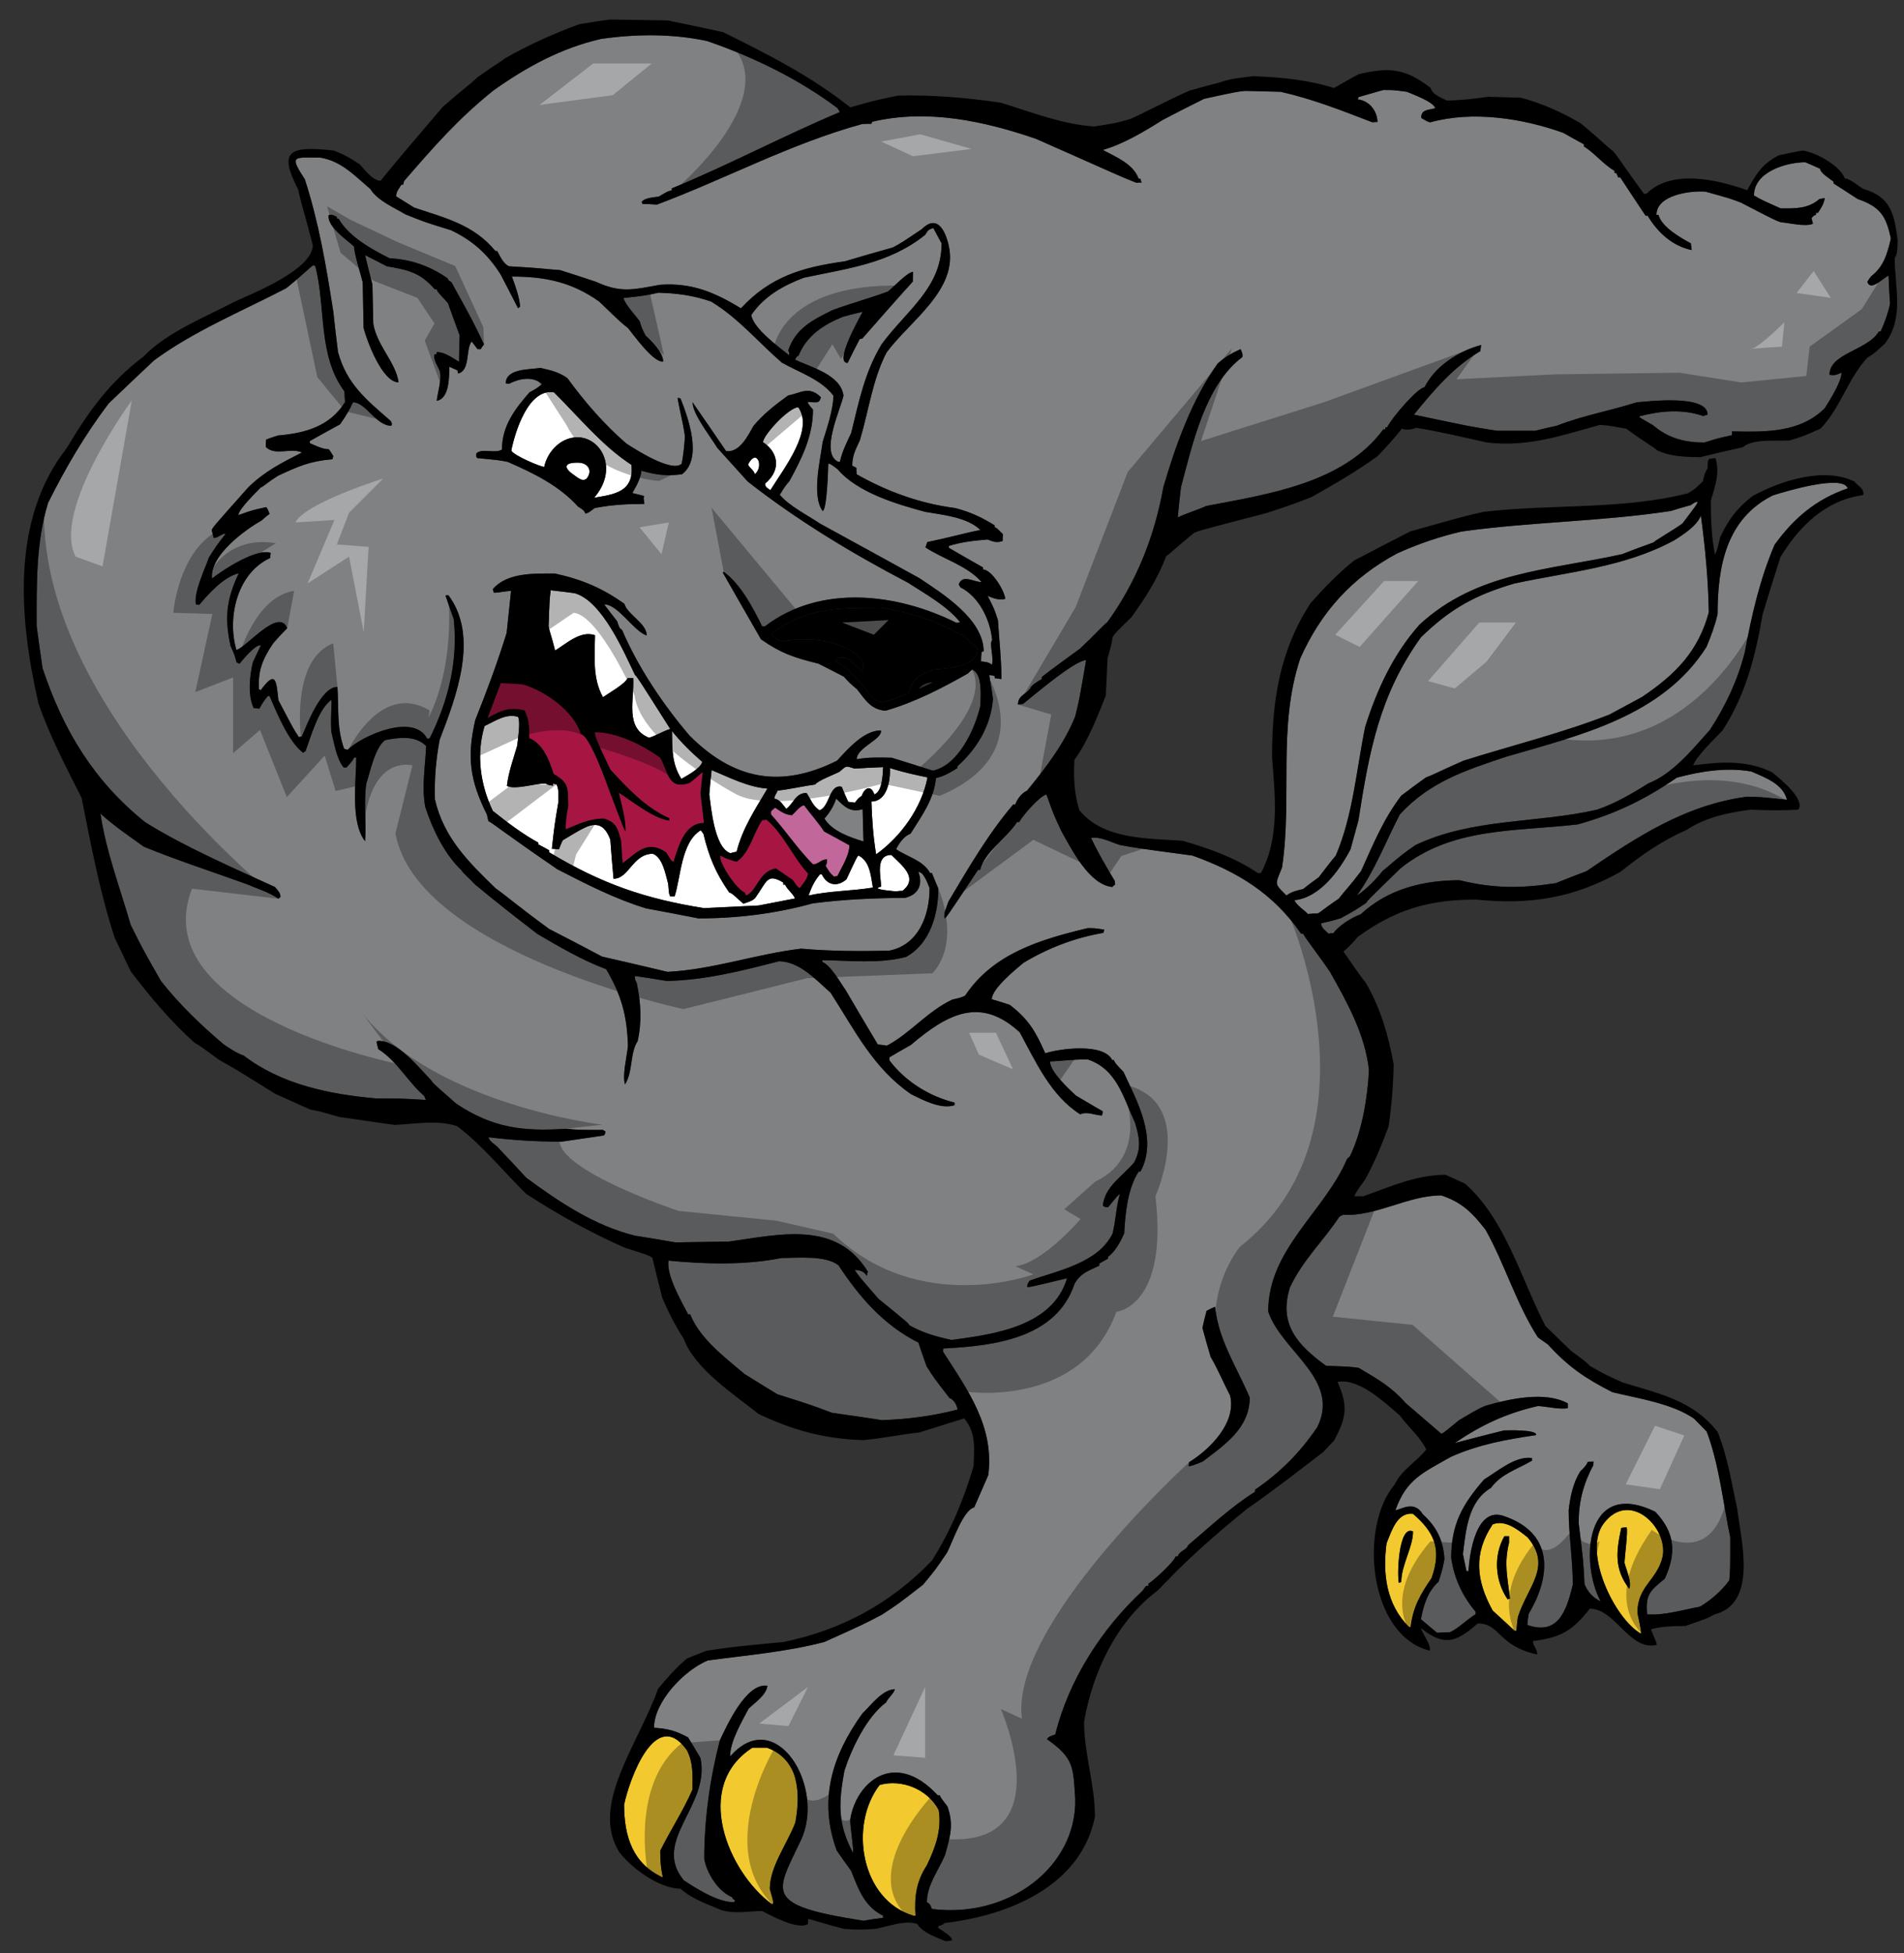 <?xml version="1.0" encoding="utf-8"?>
<!-- Generator: Adobe Illustrator 17.0.0, SVG Export Plug-In . SVG Version: 6.00 Build 0)  -->
<!DOCTYPE svg PUBLIC "-//W3C//DTD SVG 1.1//EN" "http://www.w3.org/Graphics/SVG/1.1/DTD/svg11.dtd">
<svg version="1.1" id="layer_1" xmlns="http://www.w3.org/2000/svg" xmlns:xlink="http://www.w3.org/1999/xlink" x="0px" y="0px"
	 width="195px" height="200px" viewBox="0 0 195 200" style="enable-background:new 0 0 195 200;" xml:space="preserve">
<rect x="0" y="0" width="195" height="200" fill="#333333" stroke="none"/>
<path id="color5" style="fill:#F2CA30;" d="M94.933,190.999c-1.083,1.654-1.293,3.189-1.173,5.173c-0.091,0-0.15,0-0.21,0
	c-5.42-1.621-6.608-9.316-3.459-13.386c2.255-0.632,4.902,0.421,6.045,2.557C96.467,187.358,95.805,189.163,94.933,190.999z
	 M81.456,186.637c0.542-2.978,0.422-6.468-2.917-7.671c-0.511,0-0.993,0-1.474,0c-6.148,3.935-2.534,12.67,1.955,16.003
	c0.06,0,0.121,0,0.181,0c-0.03-0.391-0.03-0.391-0.361-1.533C78.839,191.148,80.644,188.773,81.456,186.637z M70.928,183.237
	c0-1.443,0.09-2.677-0.571-4.001c-3.218-4.541-5.896,2.979-6.437,5.566c0,3.218,0.873,6.045,3.971,7.459
	c-0.211-0.933-0.271-1.744-0.271-2.737C68.672,187.39,69.995,185.403,70.928,183.237z M167.698,165.159
	c0.392,1.895,0.392,1.895,0.361,2.135c-2.75-1.57-5.973-8.389-3.831-11.265c2.624-3.522,6.613,0.361,6.057,3.355
	C169.716,161.854,167.698,162.378,167.698,165.159z M166.375,160.046c0-0.512,0.391-3.4,0.21-3.641c-0.18,0-0.361,0.03-0.542,0.061
	c-0.511,2.377-0.751,4.181,0.813,6.227C167.156,162.061,166.555,160.736,166.375,160.046z M155.456,165.58
	c-0.061,0.451-0.121,0.933-0.15,1.414c-0.062,0-0.121,0-0.181,0c-0.753-0.691-1.505-1.384-2.256-2.075
	c-1.687-3.069-1.986-5.837,0-8.814c1.293-0.541,2.677,0.602,3.579,1.323C158.975,160.436,156.508,162.361,155.456,165.58z
	 M154.644,163.715c-0.241-2.225-0.632-3.52-0.091-5.745c0-0.24,0-0.452,0-0.662c-0.181,0-0.33,0-0.481,0
	c-1.143,2.015-0.962,4.572,0.331,6.468C154.463,163.744,154.553,163.715,154.644,163.715z M146.611,161.609
	c-1.144,1.655-1.895,2.948-2.136,4.993c-0.06,0-0.121,0-0.18,0c-2.316-2.316-2.708-5.444-2.287-8.573
	c0.482-1.143,1.053-3.218,2.708-3.008C146.84,156.858,147.705,158.554,146.611,161.609z M144.717,156.826
	c-1.506-0.752-1.655,4.633-1.444,5.265c0.061-0.029,0.151-0.061,0.24-0.091C143.513,160.256,144.717,158.451,144.717,156.826z"/>
<path id="color4" style="fill:#C16799;" d="M84.705,88.002c-0.03,0.451-0.03,0.451-0.15,0.662c0.27,0.421,0.451,0.782,0.872,1.113
	c0.089-0.03,0.211-0.061,0.331-0.061c0.451-0.932,1.233-2.105,1.233-3.159c-0.872-0.481-1.744-0.962-2.588-1.413
	c-0.631-0.963-1.383-1.775-2.044-2.677c-0.392,0-0.963,0.782-1.264,1.022c-0.722-0.09-1.083-0.361-1.714-0.782
	c-0.15,0.12-0.301,0.241-0.421,0.391c0,0.09,0,0.181,0,0.301c1.474,1.625,2.738,3.549,4.302,5.114
	C83.832,88.513,84.043,88.002,84.705,88.002z"/>
<path id="color3" style="fill:#A71543;" d="M81.186,90.107c-0.572-0.391-1.144-0.782-1.715-1.173
	c-1.714,0.21-1.985,2.407-3.068,2.768c-0.061-0.12-0.091-0.21-0.121-0.301c-0.842-0.301-2.647-3.008-2.527-3.79
	c0.812,0.391,0.812,0.391,1.685,0.632c1.354-0.902,1.685-2.888,2.617-4.242c0.15-0.03,0.301-0.06,0.451-0.06
	c1.715,1.413,2.708,3.85,4.241,5.504c0,0.511-0.571,1.113-0.842,1.504C81.667,90.799,81.667,90.799,81.186,90.107z M51.285,69.953
	c-0.451,1.173-0.902,2.376-1.353,3.58c1.353-0.752,2.196-1.173,3.79-0.782c0.481,0.992,0.481,1.684,0.481,2.828
	c1.414,0.602,2.045,2.256,2.497,3.67c1.594,0.933,1.444,1.384,1.504,3.279c-0.181,0.843-0.271,1.564-0.271,2.407
	c1.354-0.572,2.437-1.113,3.911-1.113c1.264,0.36,1.444,1.023,1.775,2.346c0.03,0.722,0.09,1.474,0.15,2.226
	c1.564-1.173,2.527-2.407,4.452-1.114c0.512,0.843,0.512,0.843,0.752,0.993c0.511-1.564,1.113-4,3.128-4
	c-0.12-1.023-0.241-2.046-0.361-3.039c0.06-0.722,0.15-1.443,0.241-2.166c-0.211,0.09-0.753,0.692-1.384,1.114
	c-2.166,0.722-2.106-1.023-2.979-2.587c-1.775-1.294-4.452-2.617-6.677-2.617c-0.181,0.361,1.354,3.309,1.563,3.82
	c1.745,1.895,3.61,3.91,6.046,4.993c0,0.06,0,0.151,0,0.241c-1.654-0.211-3.79-1.985-5.173-2.858c0.3,1.323,0.691,2.587,0.691,3.94
	c-0.15-0.15-0.15-0.15-1.685-4.211c-0.211-0.542-1.925-5.535-2.917-5.776c-0.663-2.286-3.7-4.421-5.957-5.054
	C52.759,70.013,52.007,69.983,51.285,69.953z"/>
<path id="color2" d="M100.106,66.403c-0.48-0.421-0.933-0.842-1.384-1.264c-2.617-1.444-5.504-2.496-8.483-2.888
	c-4.242,0-7.76-0.06-11.19,2.617c0.15,0.481,0.511,0.602,0.962,0.812c2.768-0.511,6.408-0.241,8.363,2.015
	c0.03,0.362,0.06,0.722,0.09,1.084c-0.662-0.331-1.113-1.023-1.775-1.414c-0.301,0-1.112-0.15-1.112,0.301
	c0.722,0.481,1.414,0.963,1.955,1.624c0.932,0.722,1.564,2.406,2.798,2.647c0.751-0.181,0.751-0.181,2.737-0.962
	c0.361-1.474,1.082-1.896,2.497-2.407C96.918,68.419,100.106,68.389,100.106,66.403z"/>
<path id="color1" style="fill:#808183;" d="M88.345,82.857c0.029,1.083,0.06,2.196,0.089,3.309c-1.383-0.421-3.218-1.053-4-2.346
	c0.542-0.602,0.962-1.294,1.204-2.045C86.479,82.617,87.111,83.249,88.345,82.857z M191.643,28.291
	c-0.15,0.18-0.271,0.36-0.392,0.571c0.331,1.053,1.685-0.481,2.166-0.632c0.03,0.963,0.091,1.926,0.151,2.888
	c-0.212,0.993-0.543,1.896-0.963,2.828c-0.061,0-0.12,0-0.182,0c-1.112,1.925-5.053,2.226-5.053,4.422
	c0.481,0.121,0.752,0,1.232-0.21c0,0.902-1.142,2.736-1.714,3.639c-2.556,2.557-6.136,2.437-9.506,2.376c0,0.121,0,0.241,0,0.391
	c-1.503,0.331-1.503,0.331-2.826,0.752c-2.017,0-3.73-0.451-5.264-1.775c-1.415-0.812-1.415-0.812-1.415-0.902
	c2.135-0.572,4.422-0.782,6.587-0.03c0.122-0.061,0.271-0.121,0.422-0.15c0-2.136-6.317-1.324-7.25-1.264
	c-2.737,0.872-5.535,1.354-8.212,2.407c-0.751,0.15-1.474,0.331-2.196,0.511c-1.323,0-2.616,0-3.909,0
	c-2.708-0.421-2.708-0.421-8.514-1.654c2.076-2.526,3.97-4.813,6.799-6.498c0.029-0.21,0.059-0.421,0.089-0.631
	c-2.286,0.602-4.723,2.166-5.806,4.332c-0.631,0-3.278,3.008-3.819,4.091c-0.061,0-0.12,0-0.181,0c0,0.06,0,0.12,0,0.211
	c-0.09,0-0.15,0-0.211,0c-4.091,5.565-11.911,6.648-18.139,7.851c-0.903,0.421-2.226,0.813-2.917,1.173
	c0.09-1.053,0.21-2.075,0.331-3.099c1.173-4.361,2.466-10.468,6.286-13.325c0.031-0.331,0.031-0.331-0.181-0.812
	c-0.932,0.421-1.594,0.812-2.347,1.474c-2.646,3.701-4.301,8.363-5.564,12.664c-0.902,5.054-2.767,9.717-5.746,13.837
	c-0.21,0.091-1.323,1.324-2.767,2.678c-1.323,0.962-2.646,1.925-3.94,2.918c0,0.06,0,0.12,0,0.21
	c-0.782,0.481-0.782,0.481-1.084,0.782c-0.391,0.812-1.353,0.812-1.353,1.834c0.149-0.03,0.33-0.06,0.511-0.06
	c0.752-0.572,5.265-4.482,6.468-4.482c-0.692,4.031-0.692,4.031-1.113,5.746c-1.113,2.797-3.038,5.294-4.934,7.61
	c-0.511,0.211-1.053,0.903-1.202,1.415c-0.091,0-0.15,0-0.211,0c-2.588,3.038-4.603,6.527-6.648,9.956
	c-0.15,0.542-0.513,1.113-0.392,1.715c0.211-0.121,0.211-0.121,3.429-4.963c0.061,0,0.121,0,0.211,0
	c0.451-1.835,2.737-3.279,3.791-4.904c0.059,0,0.119,0,0.21,0c0.391-0.691,2.076-2.647,2.797-2.828
	c0.753,2.106,0.753,2.106,1.564,3.821c1.054,1.865,2.828,5.415,5.175,5.655c0.09-0.09,0.18-0.181,0.301-0.24
	c-0.03-0.12-0.03-0.241-0.03-0.361c-0.872-1.443-1.715-2.887-2.438-4.422c0.903-0.18,2.075,0.451,2.948,0.722
	c1.624,0.301,1.624,0.301,7.431,1.083c4.542,1.624,8.272,3.851,11.13,8.002c0.061,0,0.12,0,0.211,0
	c0.27,0.541,1.744,2.406,2.767,3.94c1.775,3.159,3.55,6.347,3.971,9.987c-0.119,2.798-0.722,6.377-1.955,8.875
	c-0.121,0.089-0.21,0.18-0.302,0.299c-2.316,5.387-8.061,9.206-8.061,15.583c1.354,4.091,7.459,6.949,5.023,11.853
	c-1.805,2.646-3.76,4.603-6.377,6.406c0,0.061,0,0.12,0,0.21c-2.496,1.564-4.602,3.58-6.857,5.477
	c-0.151,0.51-0.872,0.541-1.053,1.143c-0.091,0-0.151,0-0.211,0c-0.271,0.662-2.166,2.376-2.798,2.797c0,0.061,0,0.12,0,0.211
	c-0.09,0-0.15,0-0.21,0c-0.15,0.15-0.271,0.331-0.392,0.511c-4.181,3.881-7.55,9.115-8.934,14.71
	c-0.301,0.12-0.692,0.181-0.843,0.48c2.767,1.957,2.678,2.829,2.888,6.138c0.156,6.868-6.73,12.252-14.68,11.25
	c-0.15-0.361-0.15-0.512-0.511-0.692c0-1.773,1.202-3.278,1.864-4.843c0.542-1.985,0.902-3.098,0.241-4.963
	c-0.692-0.903-0.692-0.903-0.782-1.143c-0.09,0-0.15,0-0.21,0c-4.446-4.803-8.399-1.286-8.965,2.496
	c0.03,1.113,0.301,2.347,0.301,3.43c-1.595-3.009-1.504-5.054-0.903-8.423c0.753-2.316,2.287-5.535,4.272-7.01
	c0.241-0.511,0.752-0.842,0.903-1.352c-1.264,0-2.497,1.684-3.339,2.496c-3.099,4.302-4.512,8.844-2.617,14.018
	c0.48,0.691,0.962,1.384,1.474,2.076c0.782,1.955,1.354,3.64,3.278,4.602c0,0.061,0,0.121,0,0.211
	c-0.691,0.091-1.353,0.181-2.015,0.301c-10.383-1.609-8.967-2.813-6.409-8.238c2.592-5.496-2.594-13.945-7.247-8.577
	c0-1.563,1.173-3.519,1.895-4.902c0.662-0.633,1.805-1.384,1.925-2.347c-2.195-0.331-4.181,4.151-4.873,5.595
	c-1.022,3.94-1.594,8.063-1.594,12.152c0.271,1.475,1.413,3.31,2.857,3.911c0.09,0.211,0.09,0.211,0.301,0.301
	c-0.03,0.061-0.06,0.12-0.09,0.21c-1.685,0-3.76-1.323-5.174-2.256c-3.327-4.057,2.766-7.625,1.715-12.513
	c-0.421-0.723-0.842-1.414-1.264-2.106c-1.263-0.692-2.105-0.902-3.489-0.992c0-2.678,3.098-5.896,5.505-6.889
	c4.001-0.541,8.032-0.872,11.942-1.895c3.94-1.774,3.94-1.774,5.896-2.797c1.654-1.083,1.654-1.083,4.211-3.069
	c1.293-1.563,1.293-1.563,2.466-3.308c0.542-1.023,1.625-4.332,2.768-4.604c0.481-1.112,0.964-2.225,1.444-3.309
	c0.631-4.963-2.075-8.663-4.633-12.635c0-0.119,0-0.239,0.029-0.33c5.205-0.271,11.581-1.022,13.447-6.647
	c0.661-1.113,1.413-1.294,2.526-1.836c0-0.09,0-0.149,0-0.209c0.301-0.182,0.602-0.361,0.902-0.512c0-0.061,0-0.12,0-0.181
	c0.752-0.571,1.264-1.535,1.654-2.407c0.091-1.984,0.361-4.632,1.475-6.316c0.059,0,0.12,0,0.181,0
	c1.805-3.339-0.302-7.159-1.745-10.228c-0.121-0.15-0.963-0.933-0.963-1.203c-0.061,0-0.119,0-0.18,0
	c-0.873-1.775-5.385-1.174-6.859-0.692c-0.993-2.256-1.714-3.489-3.64-4.963c-0.632-0.21-1.233-0.392-1.835-0.572
	c0-1.083,2.496-3.098,3.249-3.729c2.557-1.534,5.234-2.557,8.183-3.068c0.029-0.12,0.06-0.241,0.091-0.331
	c-0.994-0.15-0.994-0.15-1.716-0.15c-4.873,1.173-9.655,2.587-12.544,6.918c-0.481,0.21-0.481,0.21-1.293,0.391
	c-2.617,1.233-4.272,3.43-6.709,4.724c-0.331-0.061-0.632-0.092-0.933-0.12c-1.113-1.865-2.225-3.731-3.309-5.597
	c-0.451-0.6-1.474-2.496-2.377-2.857c0-0.061,0-0.12,0-0.18c2.799,0.03,5.836,0.391,8.573-0.331
	c2.467-1.354,3.309-4.362,3.309-7.009c-0.24-0.542-0.452-1.083-0.662-1.594c-0.06,0-0.12,0-0.18,0
	c-0.752-1.324-2.316-1.625-3.489-2.437c0.331-0.601,0.812-1.354,1.474-1.564c1.143-1.834,2.406-3.489,2.617-5.715
	c0.813-0.181,1.474-0.571,2.196-1.023c0-0.06,0-0.12,0-0.181c2.014-1.805,3.429-4.151,3.64-6.888
	c-0.182-1.535-0.392-2.256-0.361-2.467c0.18,0.03,0.361,0.06,0.541,0.12c0,0.06,0,0.12,0,0.21c0.211,0.03,0.451,0.061,0.691,0.09
	c0-2.046-0.24-4.001-0.359-6.016c-0.392-1.203-0.392-1.203-1.054-2.497c0.572,0.24,1.203,0.481,1.804,0.301
	c-0.089-0.873-1.412-3.009-2.285-3.009c0-0.09,0-0.15,0-0.21c-1.173-0.661-2.316-1.323-3.46-1.985
	c-0.028-0.091-0.059-0.15-0.059-0.211c1.413-0.421,2.556-0.541,4-0.662c0.572,0.241,0.963,0.361,1.535,0.15
	c0-0.241,0-0.481,0.029-0.692c-0.632-0.631-0.632-0.631-0.843-0.722c0-0.06,0-0.121,0-0.181c-1.354-0.842-2.467-1.354-4.03-1.774
	c-3.58-0.452-6.979-1.685-10.107-3.46c-0.03-0.24-0.03-0.451-0.03-0.662c-0.151-0.09-0.301-0.15-0.422-0.21
	c0-1.053,0.332-1.625,0.783-2.617c0.902-3.009,1.293-6.227,2.737-8.994c2.404-3.237,7.349-6.421,6.371-10.882
	c-0.372-1.698-1.235-3.278-2.791-1.722c-2.106,1.414-2.106,1.414-2.948,1.865c-1.655,0.452-3.28,0.933-4.903,1.413
	c-4.362,0.602-7.641,1.564-10.649,4.813c-2.677-1.625-5.023-2.647-8.302-2.407c-2.797,0.511-4.031,0.842-6.528-0.301
	c-1.233-0.421-2.466-0.813-3.7-1.204c-1.474-0.09-1.805-0.21-5.234-0.391c-0.602-0.301-0.873-0.993-1.203-1.564
	c-0.061,0-0.121,0-0.181,0c-2.226-2.707-5.113-3.369-8.332-4.452c-0.632-0.392-1.233-0.782-1.835-1.144
	c0-0.511,0.301-0.782,0.541-1.203c0.061,0,0.121,0,0.181,0c0.03-0.121,0.06-0.241,0.09-0.361c3.068-3.55,5.565-6.407,9.175-9.295
	c3.399-2.406,6.918-4.331,11.009-5.264c3.58-0.511,7.28-0.542,10.83,0.21c4.723,1.624,9.325,3.85,13.356,6.859
	c0.09,0.12,0.181,0.27,0.271,0.42c-5.805,2.436-11.431,5.445-17.236,7.821c0,0.06,0,0.12,0,0.21
	c-0.361,0.061-0.361,0.061-1.323,0.632c-0.452,0.06-1.474,0.121-1.745,0.542c0.03,0.06,0.061,0.121,0.091,0.21
	c0.481,0,0.962,0.03,1.474,0.061c7.069-2.648,13.657-6.227,20.996-8.243c0.301-0.03,0.632-0.03,0.962-0.03
	c0.03-0.09,0.061-0.15,0.091-0.211c5.626-1.323,11.402-0.09,16.754,1.745c7.521,3.309,8.304,3.729,10.318,4.512
	c0.151-0.03,0.331-0.03,0.512-0.03c-0.06-0.15-0.09-0.271-0.12-0.391c-0.061,0-0.122,0-0.181,0
	c-0.542-1.504-2.257-2.196-3.671-2.948c2.046-0.572,4.272-1.895,6.077-3.039c1.414-0.752,2.858-1.474,4.301-2.196
	c3.31-0.722,3.31-0.722,4.212-0.812c1.204,0.03,2.406,0.06,3.609,0.09c3.248,0.722,6.287,1.925,9.415,3.128
	c0.151-0.03,0.331-0.03,0.512-0.03c0-1.083-0.812-2.196-2.016-2.316c0.03-0.09,0.061-0.181,0.09-0.241
	c0.844-0.241,1.686-0.481,2.527-0.722c1.054,0,1.054,0,2.407,0.181c0.541,0.24,2.706,0.993,2.918,1.685
	c-0.782,0.21-1.444,0.12-1.444,0.993c0.662,0.391,0.662,0.391,0.933,0.451c4.331-1.204,9.445-0.421,13.627,1.083
	c0.691,0.391,1.384,0.782,2.106,1.173c0,0.06,0,0.12,0,0.21c1.142,0.722,2.014,1.865,3.127,2.497c0,0.06,0,0.12,0,0.211
	c0.061,0,0.121,0.03,0.211,0.059c0.06,0.121,0.121,0.271,0.182,0.422c0.059,0,0.119,0,0.209,0c0.843,1.294,1.716,2.587,2.587,3.911
	c0.061,0,0.121,0,0.211,0c1.022,1.714,2.527,3.098,4.513,3.519c-0.03-0.241-0.061-0.482-0.091-0.691
	c-1.053-0.572-3.007-1.685-3.309-2.918c-0.091,0-0.15,0-0.21,0c0-2.045,3.488-2.497,5.023-2.377
	c2.587,0.722,2.587,0.722,3.609,1.113c3.488,1.805,3.488,1.805,4.09,2.016c0.813,0.06,2.588,0.511,3.309,0.15
	c-0.059-0.21-0.12-0.391-0.15-0.571c0.241-0.271,0.241-0.271,0.451-0.331c0-0.091,0-0.15,0-0.211c0.061,0,0.121,0,0.21,0
	c0.331-0.511,0.602-0.902,0.692-1.504c-0.181,0.03-0.361,0.06-0.541,0.09c-1.173,1.023-2.467,0.963-3.972,0.963
	c-1.954-0.873-1.954-0.873-2.736-1.324c0-2.436,3.339-3.399,5.264-3.399c0.481,0.211,0.992,0.421,1.505,0.662
	c0,0.421,1.082,1.083,1.384,1.323c0,0.06,0,0.121,0,0.181c0.81,0.511,1.624,1.053,2.466,1.594c2.257,0.782,2.919,1.684,3.399,4.061
	C193.297,25.974,192.936,27.298,191.643,28.291z M121.735,150.148c0.391-0.06,0.391-0.06,1.442-0.481
	c2.197-1.684,4.813-3.399,4.813-6.558c-1.323-3.128-3.188-5.836-3.549-9.295c-0.302,0.12-0.603,0.271-0.872,0.422
	c-0.151,0.571-0.302,1.143-0.422,1.743c0.271,0.993,0.542,1.986,0.842,2.978c0.722,1.203,1.323,2.678,1.986,3.94
	c0.691,2.768-2.046,5.506-4.182,6.829C121.765,149.848,121.735,149.998,121.735,150.148z M137.558,124.398
	c-0.15,0.062-0.271,0.121-0.392,0.211c-1.595,2.406-3.76,4.453-5.054,7.22c-1.173,3.761,0.752,5.896,3.7,8.032
	c2.436,0.09,2.436,0.09,3.338,0.21c1.926,1.143,3.341,1.926,4.814,3.609c1.203,1.023,2.406,2.075,3.64,3.129
	c0.181-0.03,0.181-0.03,1.834-1.384c0.902-0.512,1.744-1.083,2.708-1.475c2.406-0.691,6.077-1.533,8.423-0.24
	c0,0.15,0,0.301,0,0.481c-0.753,0.181-2.256-0.181-3.068-0.21c-3.278,0.752-5.807,1.955-8.513,3.79
	c1.685-0.451,3.369-0.872,5.054-1.294c0.239,0,3.429-0.121,3.278,0.48c-3.067,0.452-5.896,0.964-8.724,2.227
	c-2.918,1.654-4.572,2.316-5.685,5.474c0.532-0.053,1.914-1.08,2.797,0.393c1.414,1.292,2.106,2.646,2.226,4.602
	c-0.21,1.082-0.21,1.082-0.601,2.315c-1.113,0.993-1.564,2.468-1.805,3.851c0.541,0.451,1.082,0.902,1.654,1.384
	c0.421-0.029,0.872-0.06,1.323-0.06c0.901-0.422,1.714-1.294,2.617-1.835c0-0.091,0-0.181,0-0.271
	c-1.354-1.594-2.196-3.429-2.496-5.504c0-3.4,1.111-5.445,3.368-8.031c1.385-0.842,3.219-2.438,4.903-2.197c0,0.091,0,0.181,0,0.271
	c-1.534,0.903-3.129,1.325-4.211,2.799c-2.348,1.384-2.558,4.361-2.857,6.768c0.119,0.572,0.239,1.144,0.36,1.745
	c0.061,0,0.119,0,0.211,0c0.099-1.905,0.803-6.584,3.562-5.662c5.7,1.903,4.539,6.829,2.604,10.023
	c-0.061,0.361-0.12,0.752-0.149,1.144c3.095,1.092,3.994-1.295,4.662-4.122c0-2.525-0.421-5.083-0.421-7.61
	c0.149-1.383,0.45-2.797,1.172-3.971c0.302-0.3,0.633-0.601,0.783-0.991c0.181-0.031,0.391-0.031,0.601-0.031
	c-0.03,0.121-0.03,0.24-0.03,0.361c-1.022,1.926-1.503,3.73-1.503,5.926c0.48,3.91,0.48,3.91,0.601,6.287
	c0.391,0.842,0.813,1.323,1.655,1.745c-2.112-3.824-1.698-12.729,5.595-9.175c2.045,2.165,2.166,4.241,0.963,6.857
	c-1.504,1.233-1.985,1.596-1.805,3.641c1.714,0.149,3.73-0.482,5.414-0.782c1.113-0.661,2.257-1.655,3.007-2.707
	c0.092-1.174,0.092-1.174,0.092-4.393c-0.753-3.609-1.113-7.369-2.407-10.828c-0.45-0.451-0.872-0.903-1.293-1.324
	c-2.256-1.564-5.745-2.075-8.362-2.708c-2.768-1.412-4.513-2.586-6.619-4.902c-0.36-0.24-0.691-0.481-1.021-0.723
	c-2.195-3.398-3.37-7.459-5.355-11.009c-1.384-1.775-2.438-2.828-4.542-3.52C144.175,122.414,140.986,124.58,137.558,124.398z
	 M97.248,143.169c-1.624-2.104-1.624-2.104-2.346-3.248c-0.301-0.811-0.572-1.624-0.842-2.436c-3.55-1.774-6.046-4.662-8.183-7.911
	c-1.323-1.053-4.242-0.752-5.835-0.752c-3.76,0.752-7.791,0.632-11.581,0.27c-0.211,1.564,1.323,4.151,2.015,5.504
	c0.061,0,0.121,0,0.211,0c0.993,2.498,3.58,4.423,5.565,6.107c1.113,0.691,2.226,1.384,3.369,2.076
	c3.249,1.023,3.249,1.023,5.595,1.895c1.685,0.24,3.399,0.48,5.114,0.752c2.617-0.09,5.204-0.421,7.731-1.083
	C98.03,143.922,97.67,143.29,97.248,143.169z M74.688,127.137c5.144-0.722,10.979-2.195,14.198,3.099
	c-0.061,0.119-0.091,0.271-0.12,0.421c-0.271-0.481-0.722-0.602-1.233-0.602c0.451,0.661,0.451,0.661,2.436,2.948
	c3.068,2.496,3.068,2.496,3.159,2.707c1.384,0.782,2.767,1.173,4.332,1.504c4.272-0.571,10.349-1.354,11.822-6.317
	c-3.881,0.933-3.881,0.933-4.092,0.873c0.061-0.331,0.061-0.331,0.271-0.633c2.858-1.022,6.979-1.773,8.483-4.813
	c0.33-1.323,0.36-2.737,0.751-4.062c-0.271,0.212-0.271,0.212-1.203,1.354c-0.331,0-0.331,0-0.542-0.151
	c0.181-1.954,2.016-3.007,3.219-4.451c0.723-1.443,0.542-2.437,0.091-4c-1.264-2.738-1.896-5.535-4.873-6.528
	c-1.716,0-2.737,0.18-3.851,0.211c0,1.022,1.865,2.768,2.647,3.489c0.902,0.541,1.835,1.083,2.767,1.625
	c-0.029,0.119-0.06,0.271-0.09,0.42c-0.782-0.03-1.533-0.451-2.226-0.12c-3.009-1.896-4.543-5.354-6.196-8.393
	c-3.971-3.67-7.31-1.984-11.161,1.294c-0.752,0.421-1.474,0.842-2.196,1.264c0,0.09,0,0.18,0,0.3c1.594,2.137,4.092,3.7,6.678,4.331
	c0,0.091,0,0.182,0,0.271c-1.414,0.452-3.249-0.541-4.422-1.111c-3.88-2.647-5.775-6.527-8.273-10.408
	c-1.474-1.294-3.188-3.219-5.294-3.219c-3.88,0.993-7.49,1.926-11.491,2.016c-1.083-0.181-2.166-0.361-3.249-0.512
	c-0.059,0.332,0.061,0.452,0.181,0.723c0.421,2.016,0.542,3.94,0.09,5.955c-0.812,1.233-0.452,3.099-1.293,4.423
	c-0.301-0.933,0.21-2.918,0.301-3.941c-0.09-3.098-0.662-5.174-2.226-7.851c-2.466-0.932-4.783-2.286-7.039-3.609
	c-5.174-3.971-5.775-4.603-6.377-5.054c-0.602-0.662-1.233-1.143-1.383-1.444c-1.775-1.684-2.978-4.211-3.73-6.497
	c-0.391-2.045,0-4.182,0.09-6.257c-1.113-1.112-2.798-0.872-4.211-0.602c-1.053,0.813-1.534,3.279-1.925,4.482
	c-0.271,1.955,0.03,3.94-0.12,5.866c-1.535-1.925-0.903-6.227-0.903-8.573c-0.09,0-0.181,0-0.241,0.03
	c-0.09,0.241-0.09,0.241-0.751,0.993c-0.121,0-0.211,0-0.301,0c-0.752-0.933-0.963-2.497-1.264-3.67
	c-0.09-1.865,0.091-3.068,0-3.249c-1.354,0.993-2.075,3.761-2.647,5.265c-0.09,0.03-0.181,0.09-0.24,0.15
	c-1.474-1.113-2.678-4.031-3.43-5.806c-0.06,0-0.12,0-0.181,0c-0.421,0.511-0.421,0.511-0.872,1.293
	c-0.211-0.03-0.392-0.06-0.572-0.06c-0.632-1.264-0.421-3.339-0.09-4.693c0.27-0.571,0.541-1.143,0.812-1.715
	c-0.452-0.211-1.865,1.444-2.166,1.865c-0.12-0.06-0.211-0.09-0.301-0.12c-0.241-0.842-0.241-0.842-0.632-1.714
	c-0.631-2.858-0.421-4.753,0.843-7.431c-1.535,0.361-3.068,2.076-4.062,3.249c-0.12-0.03-0.241-0.06-0.331-0.06
	c-0.241-1.264,0.993-3.76,1.324-4.783c0.722-1.143,0.722-1.143,1.714-2.436c-0.241-0.121-0.783,0.421-1.203,0.421
	c-0.09-0.271-0.15-0.542-0.211-0.812c0.12-0.301,0.12-0.301,3.73-4.362c1.685-1.654,3.43-2.527,5.505-3.58
	c-1.113-0.541-2.738,0.391-3.7-0.571c0-0.271,0-0.511,0.03-0.752c0.391-0.15,0.812-0.301,1.233-0.421
	c2.768-0.24,5.324-0.933,6.858-3.429c-0.03-0.361-0.061-0.722-0.061-1.082c-2.737-3.67-1.895-8.543-2.978-12.814
	c-0.09-0.061-0.15-0.09-0.21-0.121c-0.391,0.271-1.565,1.414-2.797,2.376c-4.512,2.346-9.415,4.362-13.507,7.37
	c-1.564,1.474-3.128,2.948-4.662,4.422c-2.437,3.218-4.392,6.558-6.196,10.167c-1.264,4.091-1.173,8.393-1.173,12.634
	c0.18,1.414,0.391,2.857,0.601,4.301C6.464,74.766,9.623,80,14.887,84.211c4.061,2.527,8.934,4.633,13.266,6.618
	c0.271,0.332,0.571,0.572,0.571,1.023c-0.09,0.06-0.15,0.12-0.21,0.18c-0.993-0.692-2.166-1.023-3.279-1.504
	c-3.489-1.263-7.039-2.406-10.498-3.82c-1.504-1.083-3.068-2.136-4.452-3.399c0.571,3.851,2.015,7.671,3.098,11.401
	c1.293,2.587,1.293,2.587,3.098,5.746c1.925,2.437,4.091,4.513,6.437,6.498c0.632,0.42,1.324,0.901,2.045,1.142
	c3.881,2.979,8.844,3.972,13.597,4.393c2.587,0,2.587,0,5.053,0.149c-0.06-0.149-0.12-0.27-0.15-0.39
	c-1.714-1.474-2.797-3.61-4.723-4.813c-0.06-0.241-0.121-0.48-0.18-0.723c0.03-0.06,0.06-0.09,0.12-0.12
	c1.985-0.119,4.332,2.858,5.475,4.032c0.181,0.3,0.181,0.3,2.587,2.406c3.7,2.466,6.829,2.857,11.22,2.557
	c1.293,0.12,1.293,0.12,3.79,0.12c0.061,0.03,0.15,0.091,0.241,0.15c0,0.211,0,0.211-0.151,0.421
	c-1.444,0.211-2.888,0.421-4.332,0.632c-2.557,0-4.963-0.15-7.49-0.452c0.121,0.422,0.571,0.663,0.903,0.964
	c0.992,1.053,1.985,2.105,2.978,3.188c3.399,2.496,6.978,4.903,11.129,5.927c1.384,0.209,2.768,0.45,4.151,0.69
	C71.018,127.197,72.853,127.166,74.688,127.137z M34.139,31.93c-0.722-4.632-1.474-9.114-2.918-13.566
	c-1.624-2.497-1.173-2.226,1.564-2.226c2.136,0.33,3.52,1.835,5.144,3.218c0.752,1.204,2.376,1.865,3.58,2.587
	c2.015,0.812,2.015,0.812,4.663,1.624c2.226,1.053,3.76,2.437,5.083,4.512c0.602,1.143,1.203,2.316,1.805,3.49
	c0.06-0.06,0.12-0.121,0.21-0.151c-0.09-1.083-0.481-2.075-0.842-3.098c3.429,0,6.136,0.572,8.934,2.557
	c2.286,2.196,2.286,2.196,2.948,2.708c0.481,0.571,2.617,3.61,3.61,3.429c0-0.902-1.173-2.076-1.805-2.647
	c-0.391-0.782-0.391-0.782-0.601-1.474c-0.361-0.512-1.504-1.715-1.655-2.376c2.196-0.241,2.196-0.241,3.58-0.542
	c1.925,0.06,3.55,0.271,5.384,0.902c2.828,1.715,4.783,4.122,7.25,6.257c1.806,1.023,4.032,1.715,5.294,3.4
	c-0.09,1.623-0.632,3.158-1.113,4.722c-0.21,1.715-1.173,5.505,0,7.069c0.451-0.12,0.571-4.512,0.571-4.843
	c0.241,0.03,0.241,0.03,0.963,0.572c2.016,2.376,6.046,3.579,8.965,4.361c1.745,0.301,4.331,0.541,5.655,1.865
	c-1.354,0.241-2.737,0.662-5.444,1.233c-0.061,0.181-0.121,0.361-0.181,0.542c1.805,1.203,4.242,1.835,5.746,3.549
	c-0.843,0-1.925-0.842-2.346,0.241c0.06,0.09,0.12,0.18,0.18,0.301c1.926,0.962,3.068,3.369,3.25,5.414
	c-0.332,0.331,0.21,1.805-0.031,2.526c-0.301-0.3-0.691-0.3-1.112-0.36c0-0.332,0.029-0.662,0.06-0.963
	c0.061-0.03,0.12-0.06,0.212-0.06c0-3.309-4.272-5.956-6.62-7.52c-3.398-1.865-6.768-3.729-10.137-5.564
	c-1.293-0.873-3.128-1.775-4.122-2.948c0.512-0.842,0.512-0.842,0.993-1.414c1.264-2.317,2.407-4.603,2.407-7.31
	c-0.481-0.572-0.481-0.572-0.541-0.782c0.812,0,1.173,0.241,1.354-0.481c-1.203-1.203-2.016-0.451-3.369-0.181
	c-1.354,0.992-2.497,1.865-3.55,3.128c-0.542,0.962-1.414,2.768-2.797,2.557c-1.143-1.684-2.287-3.339-3.43-4.993
	c0,1.233,1.865,3.549,2.527,4.663c1.023,1.144,2.076,2.286,3.128,3.459c5.114,4,10.649,7.339,16.394,10.348
	c1.715,1.113,4.061,2.406,5.355,4.061c-0.121,0-0.242,0.03-0.361,0.061c-6.077-3.039-13.958-4.001-19.643,0.36
	c-0.09,0-0.181,0-0.271,0c-0.932-1.895-2.196-4.331-3.941-5.595c-0.03,0.03-0.06,0.06-0.09,0.09
	c1.293,2.256,2.587,4.542,3.911,6.828c2.075,1.444,3.369,1.865,5.896,2.497c0.842,0.421,1.714,0.872,2.587,1.324
	c0.602,0.662,0.602,0.662,1.353,1.294c0.903,1.172,1.444,2.075,2.918,2.195c3.007-0.872,5.745-2.286,8.453-3.82
	c0.12-0.15,0.27-0.271,0.42-0.391c1.113,0.451,0.843,2.828,0.843,3.67c-0.542,2.407-2.256,6.137-4.873,6.678
	c-1.415-0.452-2.828-0.902-4.211-1.324c-1.264-0.03-2.347-0.06-3.58,0.15c0-1.203,2.677-2.046,2.466-2.948
	c-1.745,0-3.399,1.925-4.482,3.098c-5.775,2.888-10.588,1.956-15.1-2.557c-2.677-3.128-5.295-7.009-6.919-10.829
	c-0.331-0.15-0.391-0.602-0.511-0.903c-0.452-0.571-0.902-1.143-1.324-1.714c1.444,0,3.038,2.768,4.362,3.188
	c0-1.263-2.016-2.166-2.287-3.249c-2.255-1.594-4.331-2.497-7.129-3.098c-2.106,0-4.873-0.121-6.347,1.594
	c0.03,0.12,0.061,0.24,0.09,0.361c0.241,0.06,1.143-0.15,1.775-0.181c-0.151,1.414-0.301,2.858-0.452,4.302
	c-0.932,3.008-2.045,6.016-3.218,8.934c-0.873,3.82-0.542,6.197,1.203,9.686c0.03,0.211,0.09,0.421,0.15,0.662
	c0.331,0.12,1.534,1.143,7.069,4.933c3.008,1.535,5.836,3.008,9.084,4.001c1.775,0.332,3.55,0.662,5.355,1.023
	c3.97,0,7.881-0.481,11.701-1.535c3.189-0.421,6.257-0.541,9.475-0.571c1.354-0.331,1.836-1.354,1.354-2.647
	c0.571,0,0.962,1.233,1.143,1.654c0,2.858-1.174,5.836-4.152,6.407c-2.977,0.06-6.045,0.06-8.994-0.21
	c-4.602,0.541-9.024,2.136-13.687,2.376c-2.256-0.541-4.481-1.052-6.708-1.564c-1.805-0.962-3.61-1.895-5.415-2.827
	c-2.978-2.166-4.482-3.46-5.475-4.151c-2.828-2.737-5.325-5.205-6.228-9.115c-0.06-2.165,0.091-3.971,0.482-6.106
	c1.655-4.332,4.091-10.529,0.902-14.8c-0.121,0-0.211,0-0.301,0.03c0.271,0.782,0.542,1.594,0.842,2.406
	c0.451,4.272-0.542,8.362-2.466,12.213c-0.09,0-0.181,0.03-0.241,0.06c-1.354-2.707-6.708-0.331-8.151,1.113
	c-0.121-0.03-0.241-0.06-0.362-0.09c-0.782-2.136-0.541-4.121-0.691-6.348c-1.685,0-3.128,3.912-3.64,5.054
	c-0.121,0.03-0.211,0.06-0.301,0.09c-0.511-0.752-0.511-0.752-2.105-3.79c-0.211-2.105-0.301-3.068-1.805-1.023
	c-0.06-0.03-0.121-0.06-0.181-0.089c-0.12-1.926,0.361-3.069,1.474-4.753c0.451-0.512,0.932-1.022,1.414-1.504
	c-0.872-2.165-4.181,1.986-5.204,2.227c-0.962-3.309,0.061-7.852,3.459-9.415c0-0.181,0.03-0.361,0.06-0.512
	c-1.354-0.542-4.813,1.654-6.016,2.617c-0.271-2.346,3.429-5.023,5.054-5.926c0.271-0.241,0.541-0.481,0.842-0.691
	c-0.241-0.602-0.241-0.602-0.361-0.692c-1.384,0.301-1.384,0.301-2.828,0.813c0-0.602,1.834-2.347,2.286-2.828
	c0.24-0.06,0.541-0.421,1.775-1.204c2.075-0.962,3.278-1.504,5.564-1.685c0.03-0.12,0.061-0.24,0.091-0.331
	c-0.151-0.24-0.301-0.482-0.452-0.692c-0.632,0-1.414-0.392-1.955-0.631c0-0.09,0-0.15,0-0.211c1.022-0.572,2.045-1.143,3.098-1.714
	c0.512-0.722,0.963-1.444,1.323-2.256c1.324,0,2.347,2.407,3.941,2.407c0.061-0.21,0.061-0.21-0.06-0.481
	c-2.557-2.227-4.512-3.791-5.414-7.069C34.44,34.668,34.289,33.284,34.139,31.93z M48.788,46.429
	c-0.03,0.331-0.03,0.331,0.091,0.481c2.226,0.21,2.226,0.21,3.128,0.391c2.617,1.144,5.234,2.406,7.19,4.572
	c0.301,0.211,0.632,0.331,0.752,0.722c0.331-0.09,0.331-0.09,0.963-0.571c1.714-0.332,3.338-0.421,5.084-0.421
	c-0.09-0.602-0.09-0.602-0.03-0.813c-0.421-0.12-0.813-0.21-1.203-0.301c0.421-0.752,0.841-1.443,0.932-2.286
	c1.474,0.421,2.587,0.572,4.151,0.361c2.166-1.624,0.602-5.865-0.15-7.761c-0.12-0.03-0.21-0.06-0.301-0.06
	c0.241,1.474,0.542,2.406,0.752,3.941c-0.06,0.932-0.15,1.865-0.331,2.797c-0.963,0.963-4.723-1.444-5.686-2.076
	c-2.256-1.955-4.241-4.242-6.016-6.678c-0.872-0.632-1.714-0.812-2.768-1.053c-1.053,0.181-3.549,0.03-3.549,1.595
	c0.09,0,0.21,0,0.331,0.029c1.083-0.541,2.406-0.812,3.399,0.03c-0.572,0.452-0.572,0.452-1.293,0.842
	c-1.504,1.715-2.828,3.459-2.828,5.866C50.713,46.49,49.36,45.858,48.788,46.429z M36.244,25.223c0.151,1.233,0.602,2.467,0.903,3.7
	c0.03,1.534,0.06,3.099,0.09,4.663c0.361,1.383,1.925,5.565,3.58,5.565c-0.271-2.045-2.226-3.76-2.587-6.016
	c-0.03-1.354-0.06-2.677-0.09-4.001c-0.271-1.023-0.512-2.015-0.751-3.008c0.721,0.361,1.474,0.752,2.225,1.143
	c2.106,0.361,3.4,0.602,4.904,2.346c0.06,0,0.12,0,0.21,0c0.06,0.241,0.06,0.241,1.143,1.413c0.391,1.083,0.782,2.196,1.203,3.309
	c-0.03,0.902-0.06,1.805-0.06,2.707c-0.692-0.391-1.444-0.993-2.286-0.993c0,0.061,0,0.121,0,0.181
	c-0.09,0.03-0.181,0.06-0.241,0.09c-0.121,0.542,0.391,1.233,0.571,1.714c0.15,1.113-0.21,1.986-0.331,3.008
	c1.323-0.241,1.263-2.467,1.294-3.489c0.27,0.12,0.541,0.24,0.812,0.361c0.03,0.09,0.06,0.21,0.09,0.331
	c1.264-0.301,0.752-2.527,1.384-3.279c0.18,0.241,0.391,0.512,0.601,0.782c0.091,0,0.211,0,0.331,0
	c0.09-0.18,0.211-0.331,0.331-0.482c-1.113-2.346-1.113-2.346-3.339-6.376c-0.301-0.181-0.301-0.181-0.391-0.392
	c-1.805-1.263-3.79-1.955-5.926-2.045c-1.805-0.902-4.212-2.226-5.234-4.061c-0.06,0-0.12,0-0.18,0c0-0.06,0-0.12,0-0.181
	c-0.331-0.15-0.481-0.301-0.843-0.18C33.477,23.207,35.552,24.59,36.244,25.223z M161.592,84.421
	c-6.497,0.752-12.904,0.271-18.168,4.512c-3.4,3.31-3.4,3.31-3.491,3.52c-1.172,0.782-1.172,0.782-2.587,1.564
	c-1.322,0.421-1.714,0.421-2.045,0.542c0,0.451,0.481,0.752,0.752,1.053c0.15-0.031,0.33-0.061,0.512-0.061
	c0.572-0.782,1.865-1.594,2.798-1.925c2.768-2.587,6.407-3.489,10.107-3.489c3.581,0.872,6.318,0.842,9.867,0.301
	c1.053-0.421,2.105-0.842,3.158-1.233c5.175-3.52,10.047-6.738,16.334-7.61c1.294,0,1.294,0,4.182,0.301
	c-0.392-1.624-2.256-2.286-3.641-2.888c-2.527-0.452-5.204-0.03-7.639,0.631C168.45,81.895,165.382,83.369,161.592,84.421z
	 M171.459,55.333c-5.084,2.768-10.799,3.219-16.364,4.422c-4.001,1.173-6.528,2.557-9.565,5.505
	c-4.241,5.896-5.295,11.641-6.408,18.771c-0.271,0.962-0.541,1.955-0.811,2.948c-1.112,2.136-3.158,4.963-5.745,5.204
	c0.27,0.572,0.932,0.933,1.383,1.414c0.332-0.03,0.692-0.06,1.053-0.06c0.691-0.512,1.383-1.023,2.105-1.504
	c0.783-1.023,0.994-1.113,2.287-2.828c1.294-2.857,2.256-5.264,4.12-7.73c0.842-0.632,1.685-1.264,2.528-1.865
	c0.842-0.301,1.112-0.511,3.849-1.715c4.965-1.564,10.107-2.828,14.951-4.723c1.112-0.602,2.226-1.203,3.34-1.805
	c3.429-2.316,5.744-4.662,6.828-8.663c-0.061-3.369-0.362-6.587-0.813-9.927C173.865,53.799,172.331,54.793,171.459,55.333z
	 M131.751,91.701c0.512-0.391,1.083-0.511,1.716-0.662c0.511-0.421,1.053-0.813,1.594-1.203c0.571-0.752,1.143-1.504,1.745-2.226
	c1.774-4.151,2.105-8.784,3.008-13.176c1.203-3.82,2.887-7.46,5.564-10.468c5.896-5.445,13.267-5.565,20.756-7.219
	c1.054-0.422,2.136-0.813,3.219-1.204c0.181-0.211,1.595-0.993,2.948-1.925c1.504-1.986,1.504-1.986,1.564-2.227
	c-0.271,0.031-0.271,0.031-0.692,0.331c-0.691,0.181-1.384,0.391-2.045,0.602c-7.1,1.083-14.349,1.113-21.448,2.105
	c-2.407,0.572-4.331,1.234-6.558,2.226c-4.633,2.467-7.821,5.986-9.956,10.77c-2.347,7.068-0.782,14.198-1.866,21.417
	C130.579,90.648,130.488,90.438,131.751,91.701z M154.311,77.473c-4.241,1.414-7.881,2.586-10.948,5.926
	c-1.445,2.797-2.558,5.745-4.393,8.302c0.903-0.572,1.986-1.684,2.617-2.497c2.136-1.805,2.136-1.805,3.398-2.677
	c5.866-2.768,12.334-2.196,18.561-3.61c1.866-0.631,3.609-1.654,5.295-2.707c2.466-0.963,4.542-3.52,6.286-5.475
	c1.624-2.497,2.857-5.114,3.58-8.001c0.692-3.76,1.534-7.431,3.038-10.95c1.985-2.737,4.241-4.662,7.49-5.776
	c-0.48-1.474-6.438,0.331-7.671,0.722c-4.752,2.376-5.655,7.22-5.655,12.153c-0.271,1.173-0.661,2.226-1.144,3.369
	C170.285,73.322,161.863,75.277,154.311,77.473z M85.818,47.272c0.06,0,0.121,0,0.21,0c0.211-1.023,0.692-1.956,1.143-2.918
	c0.812-3.279,1.384-6.227,3.129-9.115c2.586-3.489,6.136-5.775,6.136-10.317c-0.302-0.542-0.571-1.053-0.842-1.565
	c-0.481,0.12-0.572,0.241-0.842,0.692c-3.67,2.948-7.912,3.429-12.423,4.392c-2.076,0.782-4.091,1.896-5.385,3.82
	c0.211,1.354,2.738,3.219,3.881,4.122c0.03-0.181,0.03-0.181-0.09-0.512c0.753-2.256,2.527-3.128,4.542-4.121
	c1.865-0.692,3.79-1.203,5.655-1.895c0.482-0.361,2.016-2.016,2.587-2.016c-0.03,0.331-0.03,0.662-0.03,0.992
	c-1.745,1.926-3.459,3.881-5.173,5.836c-0.09,0-0.181,0.03-0.271,0.06c-0.421,0.812-0.842,1.624-1.234,2.437
	c-1.414,0,1.143-4.452,1.535-5.235c-0.692,0.15-1.354,0.331-2.016,0.512c-2.016,0.812-3.701,1.925-4.543,3.971
	c-0.18,0.09-0.18,0.09-0.36,0.421c1.654,0.782,4.663,1.534,4.963,3.669C86.119,41.857,83.953,46.339,85.818,47.272z"/>
<path id="fill" style="fill:#FFFFFF;" d="M94.992,79.609c-0.601,3.098-2.706,6.046-5.264,7.881c-0.3-1.865-0.421-3.549-0.481-5.414
	c1.565,0,1.956-2.046,1.896-3.43C92.315,79.037,93.79,79.368,94.992,79.609z M72.101,92.995c1.865-0.09,3.73-0.181,5.595-0.271
	c1.234-0.24,2.467-0.48,3.73-0.722c-0.271-0.572-0.752-0.842-1.023-1.414c-0.06,0-0.12,0-0.18,0c0-0.09,0-0.15,0-0.21
	c-1.715-1.023-1.655-0.09-2.918,1.624c-0.301,0.241-0.301,0.241-1.173,0.542c-1.203-1.083-1.203-1.083-1.444-1.144
	c-1.384-1.985-2.075-3.64-2.648-6.016c-0.09-0.12-0.18-0.24-0.271-0.361c-2.015,1.203-2.045,4.843-2.677,6.768
	c-0.15,0-0.301,0-0.451,0c-0.121-0.21-0.121-0.21-0.211-1.294c-0.271-0.933-0.542-2.677-1.564-3.068
	c-2.076,0-2.437,2.557-4.031,2.557c-0.12-1.354-0.24-2.677-0.331-4.001c-0.992-2.647-2.586-1.263-4.873,0.061
	c-0.15,0.301-0.271,0.602-0.391,0.932c-0.241-0.03-0.481-0.06-0.722-0.06c0.271-2.437,0.271-2.437,0.662-4.753
	c0-0.602,0.09-1.293-0.181-1.835c-0.121-0.03-0.241-0.06-0.361-0.06c0,0.06,0,0.121,0,0.181c-0.481-0.06-0.481-0.06-0.752-0.211
	c-1.083-0.03-3.098,0.662-3.971,0.241c0.15-1.384,0.662-2.768,1.053-4.122c0.061-0.662,0.361-2.376,0.09-2.948
	c-1.233-0.391-2.377,0.451-3.429,0.933c-0.873,2.888-0.452,5.986,0.842,8.693c1.474,1.173,3.008,2.347,4.663,3.249
	c0,0.061,0,0.121,0,0.181c0.361,0.181,0.722,0.391,1.113,0.602c0,0.06,0,0.12,0,0.21C61.603,90.498,66.055,92.032,72.101,92.995z
	 M89.398,90.889c-2.196,0.361-4.422,0.33-6.587,0.812c0.299-0.842,0.601-1.504,1.172-2.166c0.06,0,0.121,0,0.181,0
	c0.571,1.173,1.624,1.293,2.526,0.511c1.083-2.316,1.083-2.316,1.233-2.436C89.126,88.212,89.187,89.746,89.398,90.889z
	 M90.24,90.799c0-0.993-0.662-3.249,1.053-3.249c1.112,1.113,2.797,2.347,1.142,3.67c-0.241,0-0.481,0.03-0.692,0.061
	c-1.413-0.151-1.413-0.151-1.864-0.301C89.969,90.859,89.969,90.859,90.24,90.799z M72.642,81.353
	c0.061-0.842,0.151-1.684,0.241-2.496c1.805,0.752,3.7,1.745,5.715,1.895c-1.263,2.136-2.556,4.061-3.158,6.468
	c-0.21,0.03-0.421,0.09-0.632,0.15C73.154,86.828,72.823,82.617,72.642,81.353z M88.254,81.504
	c-0.361,0.241-0.361,0.241-0.692,0.692c-0.241-0.03-0.481-0.06-0.692-0.09c-0.24-0.511-0.45-1.023-0.662-1.534
	c-1.293-0.331-1.232,2.076-2.286,2.407c-0.722-0.511-0.843-1.083-1.323-1.775c-1.144,0-1.294,1.053-2.076,1.624
	c-0.421-0.511-0.602-0.902-1.204-1.052c0-0.391,0.24-0.481,0.301-0.813c1.324-0.15,2.587-0.451,3.88-0.631
	c0.181-0.361,2.076-1.083,2.467-1.294c0.783-0.691,0.631-0.602,1.564-0.331c0.962-0.061,1.925-0.121,2.917-0.151
	c-0.03,0.692-0.09,2.527-0.902,2.797C89.217,80.36,88.556,80.631,88.254,81.504z M69.785,79.759
	c-0.993-1.564-0.933-3.068-0.962-4.903c0.933,1.173,1.955,2.166,3.098,3.159C71.77,78.676,70.356,79.428,69.785,79.759z
	 M64.851,69.441c-0.21,0-0.391,0-0.571,0c-0.3,0.631-1.895,1.504-2.527,1.955c-1.083-1.955-0.842-4.151-0.812-6.347
	c-1.474-0.512-2.858,0.812-4.091,1.564c-0.361-1.504-0.572-1.896-0.662-2.497c0.09-2.647,0.09-2.647,0.211-3.67
	c0.812,0.091,1.624,0.181,2.466,0.301c2.828,0.812,5.024,6.016,6.166,8.363c0.271,0.271,0.271,0.271,3.61,5.535
	c-0.753,0.24-1.474,0.692-2.166,0.902C63.979,74.555,64.972,71.728,64.851,69.441z M52.368,46.128
	c0.361-1.805,1.715-6.377,4.362-5.956c2.557,2.527,4.964,5.505,7.941,7.43c0.288,2.801-1.783,3.018-3.82,3.369
	c2.463-2.848,0.832-5.998-1.502-6.183c-1.768-0.14-3.274,1.374-3.612,3.024C55.376,47.813,52.518,46.61,52.368,46.128z
	 M78.358,49.528c0,0.36,0.271,0.48,0.541,0.661c1.555-2.46,4.461-6.198,2.857-8.483c-0.962,0-3.609,2.858-3.609,3.58
	C79.558,46.18,80.171,47.992,78.358,49.528z M59.274,47.38c-1.607-0.047-1.525,0.559-0.51,1.249
	c0.384,0.261,1.015,0.866,1.415,0.247C60.677,48.104,60.153,47.405,59.274,47.38z M76.613,47.573
	c0.181,0.391,0.602,0.571,0.692,0.992C78.273,47.751,77.483,45.834,76.613,47.573z"/>
<path id="outline" d="M194.35,24.59c-0.33-2.586-0.691-4.452-3.489-5.234c-0.45-0.241-1.414-1.083-1.925-1.083
	c-0.421-1.264-2.978-2.707-4.332-2.858c-0.811,0.15-1.624,0.301-2.406,0.482c-1.653,0.812-2.407,1.985-3.249,3.58
	c-2.978-1.053-7.73-2.226-10.317,0.361c-0.091,0-0.181,0-0.27,0c-2.137-2.918-2.587-3.7-3.159-4.362
	c-0.722-0.541-1.925-1.745-3.338-2.858c-1.866-1.112-4.032-2.076-6.137-2.617c-1.113-0.03-2.227-0.061-3.34-0.09
	c-2.226,0.301-2.226,0.301-4.181,0.391c-0.573-0.271-1.534-0.631-1.685-1.293c-2.557-1.985-4.182-2.166-7.371-1.414
	c-0.841,0.451-1.684,0.932-2.525,1.414c-2.708-0.842-5.476-1.113-8.302-1.203c-1.084,0.15-2.257,0.21-3.279,0.601
	c-1.083,0.271-2.167,0.572-3.219,0.873c-1.895,0.812-5.114,2.526-6.106,2.917c-1.504,0.421-1.504,0.421-3.641,0.752
	c-3.309-0.21-6.437-1.474-9.596-2.436c-3.489-0.512-6.979-0.813-10.528-0.722c-2.437,0.511-2.437,0.511-4.874,1.203
	c-4.001-3.188-8.452-5.445-13.024-7.701c-1.896-0.421-3.79-0.813-5.686-1.203C66.386,2.06,64.4,2.03,62.445,2
	c-1.053,0.15-2.106,0.301-3.129,0.481c-2.677,0.993-5.174,2.106-7.641,3.52c-0.331,0.301-0.722,0.451-2.797,1.925
	c-0.452,0.481-1.204,0.993-3.52,3.008c-2.136,2.527-4.301,4.994-6.377,7.58c-0.812,0-1.684-1.203-2.136-1.684
	c-0.872-0.602-1.654-1.023-2.646-1.414c-4.663-0.512-5.685,0.06-3.67,3.971c0.392,1.775,0.692,2.526,1.504,5.716
	c0,2.556-6.377,5.023-8.032,5.805c-2.978,1.565-6.949,3.129-9.325,5.625c-3.459,2.587-5.685,5.715-7.821,9.325
	c-5.806,7.37-4.873,17.597-2.918,26.17c1.173,3.399,2.828,6.498,4.422,9.686c0.962,4.813,1.865,9.686,3.399,14.349
	c0.541,1.113,1.083,2.256,1.625,3.399c2.015,2.646,4.06,5.084,6.527,7.309c0.542,0.302,0.542,0.302,2.587,1.805
	c1.534,0.843,1.534,0.843,5.685,3.43c1.203,0.542,2.407,1.083,3.61,1.624c0.873,0.15,0.873,0.15,2.978,0.753
	c1.865,0.271,3.73,0.541,5.625,0.812c2.106-0.09,4.362-0.541,6.408,0.12c2.616,1.956,4.752,4.663,7.099,6.948
	c3.279,2.136,6.497,3.911,10.077,5.505c2.376,0.753,2.376,0.753,2.827,1.023c0.332,1.354,0.662,2.737,1.023,4.121
	c0.632,1.475,1.323,2.827,2.196,4.182c1.143,3.098,5.144,5.686,7.67,7.7c3.55,1.685,6.769,2.558,10.739,2.678
	c1.896-0.181,4.001-0.603,5.715-0.782c1.535-0.482,3.068-0.963,4.602-1.444c1.234,1.474,1.023,3.069,0.963,4.873
	c-0.992,3.4-2.376,6.708-4.271,9.687c-4.212,4.392-9.235,7.1-15.16,8.332c-5.324,0.513-5.324,0.513-7.912,0.902
	c-0.662,0.24-1.324,0.512-1.985,0.782c-1.113,0.903-2.045,1.985-2.978,3.099c-2.137,5.911-6.959,11.87-4,16.725
	c1.263,1.655,4.121,3.76,6.287,3.76c1.144,1.054,2.798,1.595,4.182,2.196c1.474,0.422,2.797,0.091,4.181,0.091
	c0.993,0.512,3.699,1.985,4.692,1.323c0-0.18,0-0.36,0.03-0.512c0.903,0.211,2.045,0.632,3.73,1.023c1.413,0.09,1.413,0.09,3.129,0
	c1.293-0.241,3.038-0.933,4.301-0.512c0.541,0.902,1.985,1.384,2.918,1.774c0.21-0.03,0.42-0.06,0.631-0.09
	c0.121-0.391-1.203-1.113-1.413-1.293c0-0.061,0.029-0.121,0.059-0.182c0.422-0.12,0.422-0.12,0.603-0.3
	c6.633-0.776,13.984-3.808,15.402-10.89c0-3.309-1.113-6.438-1.113-9.716c0.872-5.084,3.338-10.318,7.58-13.477
	c2.767-2.979,5.956-5.775,9.115-8.332c2.615-1.805,5.264-3.881,7.79-5.807c0.36-0.39,0.722-0.781,1.113-1.173
	c1.264-2.377,1.475-3.489,0.36-6.017c2.227-0.421,4.874,2.166,6.378,3.43c0.842,1.173,2.046,2.137,2.707,3.489
	c-1.054,1.324-2.467,2.016-3.249,3.61c-3.633,4.271-2.699,15.402,3.609,16.995c0.181-0.571-0.722-1.654-0.901-2.316
	c2.256,1.806,3.549,1.595,5.775-0.48c2.412,0,2.017,2.272,6.136,3.188c0-0.602-0.541-1.023-0.421-1.384
	c2.827-0.36,4.001-1.023,5.807-3.309c2.646,0,4.061,4.392,6.857,3.699c0-0.27-0.39-0.963-0.602-1.595
	c1.084-0.3,2.377-0.33,3.52-0.33c2.256-0.782,2.256-0.782,2.947-1.173c4.543-1.113,2.738-7.701,2.376-10.8
	c-0.57-2.617-0.992-5.414-2.015-7.911c-2.557-3.249-5.986-3.91-9.715-5.053c-1.807-0.814-1.807-0.814-3.34-1.686
	c-0.482-0.48-0.482-0.48-1.926-1.533c-0.902-0.873-1.774-1.715-2.647-2.558c-2.466-4.753-4.12-10.979-8.242-14.589
	c-0.661-0.301-1.322-0.601-1.984-0.902c-3.009,0-5.626,1.203-8.423,2.195c-0.331,0-0.631,0-0.932,0
	c0.21-0.451,0.21-0.451,1.112-1.715c0.962-1.744,1.715-3.579,2.406-5.444c0.301-2.105,0.48-4.241,0.512-6.347
	c-0.512-2.918-1.354-5.806-2.857-8.363c-1.055-1.323-1.354-1.925-2.287-3.188c0.513-0.421,1.023-0.962,1.474-1.503
	c3.882-2.828,7.341-3.821,12.122-3.821c5.565,0.572,10.048-0.18,14.801-2.857c2.197-1.745,4.151-3.128,6.738-4.271
	c1.956-1.293,4.242-1.774,6.558-2.076c2.677,0.09,2.677,0.09,4.903,0c0.722-1.083-1.834-3.128-2.678-3.82
	c-2.587-1.293-5.294-1.083-8.091-0.722c0.302-0.933,2.225-2.737,3.007-3.58c2.378-3.67,3.369-7.61,4.092-11.852
	c0.602-1.985,1.203-3.941,1.836-5.896c1.925-3.159,4.632-5.836,8.482-6.348c0.12-0.692-0.542-0.902-0.903-1.383
	c-3.099-1.534-7.579-0.09-10.468,1.504c-1.565,1.233-2.437,2.377-3.279,4.181c-0.36,1.474-0.36,1.474-0.542,1.775
	c-0.36-1.805-0.42-3.67-0.42-5.505c0.451-1.565,0.933-2.768,0.481-4.362c-0.241,0.03-0.451,0.061-0.662,0.091
	c-0.15,0.27-0.15,0.27-0.15,0.962c-0.3,0.512-0.3,0.512-0.481,1.323c-0.843,0.813-0.843,0.813-1.535,1.234
	c-6.828,1.714-13.956,1.083-20.905,1.895c-1.895,0.421-1.895,0.421-7.55,2.015c-1.925,0.993-3.852,1.986-5.746,2.978
	c-1.655,1.354-3.038,2.768-4.452,4.362c-3.188,4.934-3.94,10.017-3.94,15.763c0.302,4.001,0.813,8.242-1.144,11.882
	c-0.119,0-0.209,0-0.3,0c-2.347-1.595-4.994-2.527-7.701-3.309c-3.58-0.271-8.092-0.09-10.589-3.128
	c-0.541-1.745-0.602-3.339-0.511-5.144c1.413-1.985,2.315-4.332,3.219-6.588c0.06-1.293,0.12-2.557,0.181-3.82
	c0.421-1.504,0.421-1.504,0.512-2.166c0.21-0.361,0.21-0.361,1.925-2.046c1.443-1.986,2.707-3.971,3.579-6.288
	c0.361-0.18,0.632-0.541,2.828-2.346c0.541-0.24,0.541-0.24,7.459-2.045c2.468-0.812,2.468-0.812,4.573-1.624
	c2.316-1.293,4.633-2.647,6.768-4.182c1.444-1.534,1.444-1.534,2.497-2.827c0.482,0.181,1.022,0.09,1.474-0.09
	c2.406,0.391,4.814,0.963,7.221,1.504c4.24,0.481,7.489-0.662,11.58-1.805c1.294,0.09,1.504,0.211,2.707,0.391
	c2.137,1.564,2.979,1.985,3.129,2.196c1.413,0.692,2.918,0.692,4.452,0.722c1.443-0.36,2.888-0.692,4.361-1.022
	c1.053-0.902,3.43-0.602,4.782-0.692c1.324-0.391,1.324-0.391,3.159-1.203c2.076-2.136,2.767-5.054,4.813-7.28
	c0.662-0.331,1.265-0.962,1.806-1.444c1.985-2.677,0.993-5.715,0.993-8.753C194.38,25.974,194.319,25.162,194.35,24.59z
	 M31.221,18.364c-1.624-2.497-1.173-2.226,1.564-2.226c2.136,0.33,3.52,1.835,5.144,3.218c0.752,1.204,2.376,1.865,3.58,2.587
	c2.015,0.812,2.015,0.812,4.663,1.624c2.226,1.053,3.76,2.437,5.083,4.512c0.602,1.143,1.203,2.316,1.805,3.49
	c0.06-0.06,0.12-0.121,0.21-0.151c-0.09-1.083-0.481-2.075-0.842-3.098c3.429,0,6.136,0.572,8.934,2.557
	c2.286,2.196,2.286,2.196,2.948,2.708c0.481,0.571,2.617,3.61,3.61,3.429c0-0.902-1.173-2.076-1.805-2.647
	c-0.391-0.782-0.391-0.782-0.601-1.474c-0.361-0.512-1.504-1.715-1.655-2.376c2.196-0.241,2.196-0.241,3.58-0.542
	c1.925,0.06,3.55,0.271,5.384,0.902c2.828,1.715,4.783,4.122,7.25,6.257c1.806,1.023,4.032,1.715,5.294,3.4
	c-0.09,1.623-0.632,3.158-1.113,4.722c-0.21,1.715-1.173,5.505,0,7.069c0.451-0.12,0.571-4.512,0.571-4.843
	c0.241,0.03,0.241,0.03,0.963,0.572c2.016,2.376,6.046,3.579,8.965,4.361c1.745,0.301,4.331,0.541,5.655,1.865
	c-1.354,0.241-2.737,0.662-5.444,1.233c-0.061,0.181-0.121,0.361-0.181,0.542c1.805,1.203,4.242,1.835,5.746,3.549
	c-0.843,0-1.925-0.842-2.346,0.241c0.06,0.09,0.12,0.18,0.18,0.301c1.926,0.962,3.068,3.369,3.25,5.414
	c-0.332,0.331,0.21,1.805-0.031,2.526c-0.301-0.3-0.691-0.3-1.112-0.36c0-0.332,0.029-0.662,0.06-0.963
	c0.061-0.03,0.12-0.06,0.212-0.06c0-3.309-4.272-5.956-6.62-7.52c-3.398-1.865-6.768-3.729-10.137-5.564
	c-1.293-0.873-3.128-1.775-4.122-2.948c0.512-0.842,0.512-0.842,0.993-1.414c1.264-2.317,2.407-4.603,2.407-7.31
	c-0.481-0.572-0.481-0.572-0.541-0.782c0.812,0,1.173,0.241,1.354-0.481c-1.203-1.203-2.016-0.451-3.369-0.181
	c-1.354,0.992-2.497,1.865-3.55,3.128c-0.542,0.962-1.414,2.768-2.797,2.557c-1.143-1.684-2.287-3.339-3.43-4.993
	c0,1.233,1.865,3.549,2.527,4.663c1.023,1.144,2.076,2.286,3.128,3.459c5.114,4,10.649,7.339,16.394,10.348
	c1.715,1.113,4.061,2.406,5.355,4.061c-0.121,0-0.242,0.03-0.361,0.061c-6.077-3.039-13.958-4.001-19.643,0.36
	c-0.09,0-0.181,0-0.271,0c-0.932-1.895-2.196-4.331-3.941-5.595c-0.03,0.03-0.06,0.06-0.09,0.09
	c1.293,2.256,2.587,4.542,3.911,6.828c2.075,1.444,3.369,1.865,5.896,2.497c0.842,0.421,1.714,0.872,2.587,1.324
	c0.602,0.662,0.602,0.662,1.353,1.294c0.903,1.172,1.444,2.075,2.918,2.195c3.007-0.872,5.745-2.286,8.453-3.82
	c0.12-0.15,0.27-0.271,0.42-0.391c1.113,0.451,0.843,2.828,0.843,3.67c-0.542,2.407-2.256,6.137-4.873,6.678
	c-1.415-0.452-2.828-0.902-4.211-1.324c-1.264-0.03-2.347-0.06-3.58,0.15c0-1.203,2.677-2.046,2.466-2.948
	c-1.745,0-3.399,1.925-4.482,3.098c-5.775,2.888-10.588,1.956-15.1-2.557c-2.677-3.128-5.295-7.009-6.919-10.829
	c-0.331-0.15-0.391-0.602-0.511-0.903c-0.452-0.571-0.902-1.143-1.324-1.714c1.444,0,3.038,2.768,4.362,3.188
	c0-1.263-2.016-2.166-2.287-3.249c-2.255-1.594-4.331-2.497-7.129-3.098c-2.106,0-4.873-0.121-6.347,1.594
	c0.03,0.12,0.061,0.24,0.09,0.361c0.241,0.06,1.143-0.15,1.775-0.181c-0.151,1.414-0.301,2.858-0.452,4.302
	c-0.932,3.008-2.045,6.016-3.218,8.934c-0.873,3.82-0.542,6.197,1.203,9.686c0.03,0.211,0.09,0.421,0.15,0.662
	c0.331,0.12,1.534,1.143,7.069,4.933c3.008,1.535,5.836,3.008,9.084,4.001c1.775,0.332,3.55,0.662,5.355,1.023
	c3.97,0,7.881-0.481,11.701-1.535c3.189-0.421,6.257-0.541,9.475-0.571c1.354-0.331,1.836-1.354,1.354-2.647
	c0.571,0,0.962,1.233,1.143,1.654c0,2.858-1.174,5.836-4.152,6.407c-2.977,0.06-6.045,0.06-8.994-0.21
	c-4.602,0.541-9.024,2.136-13.687,2.376c-2.256-0.541-4.481-1.052-6.708-1.564c-1.805-0.962-3.61-1.895-5.415-2.827
	c-2.978-2.166-4.482-3.46-5.475-4.151c-2.828-2.737-5.325-5.205-6.228-9.115c-0.06-2.165,0.091-3.971,0.482-6.106
	c1.655-4.332,4.091-10.529,0.902-14.8c-0.121,0-0.211,0-0.301,0.03c0.271,0.782,0.542,1.594,0.842,2.406
	c0.451,4.272-0.542,8.362-2.466,12.213c-0.09,0-0.181,0.03-0.241,0.06c-1.354-2.707-6.708-0.331-8.151,1.113
	c-0.121-0.03-0.241-0.06-0.362-0.09c-0.782-2.136-0.541-4.121-0.691-6.348c-1.685,0-3.128,3.912-3.64,5.054
	c-0.121,0.03-0.211,0.06-0.301,0.09c-0.511-0.752-0.511-0.752-2.105-3.79c-0.211-2.105-0.301-3.068-1.805-1.023
	c-0.06-0.03-0.121-0.06-0.181-0.089c-0.12-1.926,0.361-3.069,1.474-4.753c0.451-0.512,0.932-1.022,1.414-1.504
	c-0.872-2.165-4.181,1.986-5.204,2.227c-0.962-3.309,0.061-7.852,3.459-9.415c0-0.181,0.03-0.361,0.06-0.512
	c-1.354-0.542-4.813,1.654-6.016,2.617c-0.271-2.346,3.429-5.023,5.054-5.926c0.271-0.241,0.541-0.481,0.842-0.691
	c-0.241-0.602-0.241-0.602-0.361-0.692c-1.384,0.301-1.384,0.301-2.828,0.813c0-0.602,1.834-2.347,2.286-2.828
	c0.24-0.06,0.541-0.421,1.775-1.204c2.075-0.962,3.278-1.504,5.564-1.685c0.03-0.12,0.061-0.24,0.091-0.331
	c-0.151-0.24-0.301-0.482-0.452-0.692c-0.632,0-1.414-0.392-1.955-0.631c0-0.09,0-0.15,0-0.211c1.022-0.572,2.045-1.143,3.098-1.714
	c0.512-0.722,0.963-1.444,1.323-2.256c1.324,0,2.347,2.407,3.941,2.407c0.061-0.21,0.061-0.21-0.06-0.481
	c-2.557-2.227-4.512-3.791-5.414-7.069c-0.181-1.383-0.332-2.767-0.481-4.121C33.417,27.298,32.665,22.816,31.221,18.364z
	 M81.426,36.834c0.18-0.331,0.18-0.331,0.36-0.421c0.842-2.046,2.527-3.159,4.543-3.971c0.662-0.181,1.323-0.361,2.016-0.512
	c-0.392,0.783-2.949,5.235-1.535,5.235c0.392-0.813,0.813-1.625,1.234-2.437c0.089-0.03,0.18-0.06,0.271-0.06
	c1.714-1.955,3.428-3.911,5.173-5.836c0-0.331,0-0.661,0.03-0.992c-0.571,0-2.105,1.654-2.587,2.016
	c-1.865,0.692-3.79,1.203-5.655,1.895c-2.015,0.993-3.789,1.865-4.542,4.121c0.12,0.331,0.12,0.331,0.09,0.512
	c-1.143-0.903-3.67-2.768-3.881-4.122c1.294-1.925,3.309-3.038,5.385-3.82c4.511-0.962,8.753-1.444,12.423-4.392
	c0.27-0.451,0.36-0.572,0.842-0.692c0.271,0.511,0.541,1.023,0.842,1.565c0,4.542-3.55,6.828-6.136,10.317
	c-1.745,2.888-2.317,5.835-3.129,9.115c-0.451,0.962-0.932,1.895-1.143,2.918c-0.09,0-0.15,0-0.21,0
	c-1.865-0.933,0.301-5.415,0.571-6.769C86.089,38.368,83.08,37.616,81.426,36.834z M93.068,70.976
	c-1.986,0.782-1.986,0.782-2.737,0.962c-1.234-0.241-1.866-1.925-2.798-2.647c-0.541-0.662-1.233-1.143-1.955-1.624
	c0-0.451,0.812-0.301,1.112-0.301c0.662,0.391,1.113,1.083,1.775,1.414c-0.03-0.361-0.06-0.722-0.09-1.084
	c-1.955-2.256-5.595-2.526-8.363-2.015c-0.451-0.211-0.812-0.331-0.962-0.812c3.43-2.677,6.948-2.617,11.19-2.617
	c2.979,0.391,5.866,1.444,8.483,2.888c0.451,0.421,0.903,0.842,1.384,1.264c0,1.985-3.188,2.015-4.542,2.165
	C94.15,69.08,93.429,69.502,93.068,70.976z M95.503,69.893c-0.451,0.211-0.902,0.421-1.354,0.632
	C94.331,70.133,95.083,69.833,95.503,69.893z M78.147,45.287c0-0.722,2.647-3.58,3.609-3.58c1.604,2.284-1.302,6.023-2.857,8.483
	c-0.27-0.181-0.541-0.301-0.541-0.661C80.171,47.992,79.558,46.18,78.147,45.287z M77.305,48.565
	c-0.09-0.421-0.512-0.601-0.692-0.992C77.483,45.834,78.273,47.751,77.305,48.565z M91.293,87.55
	c1.112,1.113,2.797,2.347,1.142,3.67c-0.241,0-0.481,0.03-0.692,0.061c-1.413-0.151-1.413-0.151-1.864-0.301
	c0.09-0.12,0.09-0.12,0.361-0.181C90.24,89.806,89.578,87.55,91.293,87.55z M89.728,87.49c-0.3-1.865-0.421-3.549-0.481-5.414
	c1.565,0,1.956-2.046,1.896-3.43c1.173,0.391,2.647,0.722,3.849,0.963C94.391,82.707,92.286,85.655,89.728,87.49z M55.135,86.467
	c0-0.06,0-0.12,0-0.181c-1.654-0.902-3.188-2.076-4.663-3.249c-1.293-2.707-1.714-5.805-0.842-8.693
	c1.052-0.481,2.196-1.324,3.429-0.933c0.271,0.572-0.03,2.286-0.09,2.948c-0.391,1.354-0.902,2.738-1.053,4.122
	c0.873,0.421,2.888-0.271,3.971-0.241c0.271,0.151,0.271,0.151,0.752,0.211c0-0.06,0-0.121,0-0.181c0.121,0,0.241,0.03,0.361,0.06
	c0.271,0.542,0.181,1.233,0.181,1.835c-0.392,2.316-0.392,2.316-0.662,4.753c0.241,0,0.481,0.029,0.722,0.06
	c0.12-0.331,0.24-0.631,0.391-0.932c2.287-1.324,3.881-2.707,4.873-0.061c0.091,1.324,0.211,2.647,0.331,4.001
	c1.594,0,1.956-2.557,4.031-2.557c1.022,0.391,1.293,2.136,1.564,3.068c0.09,1.083,0.09,1.083,0.211,1.294c0.15,0,0.3,0,0.451,0
	c0.632-1.925,0.662-5.565,2.677-6.768c0.09,0.121,0.18,0.241,0.271,0.361c0.572,2.376,1.264,4.031,2.648,6.016
	c0.241,0.061,0.241,0.061,1.444,1.144c0.872-0.301,0.872-0.301,1.173-0.542c1.263-1.714,1.203-2.647,2.918-1.624
	c0,0.06,0,0.12,0,0.21c0.06,0,0.12,0,0.18,0c0.271,0.572,0.751,0.842,1.023,1.414c-1.264,0.241-2.497,0.481-3.73,0.722
	c-1.865,0.09-3.729,0.181-5.595,0.271c-6.046-0.962-10.498-2.497-15.853-5.716c0-0.09,0-0.15,0-0.21
	C55.857,86.858,55.497,86.648,55.135,86.467z M64.851,69.441c-0.21,0-0.391,0-0.571,0c-0.3,0.631-1.895,1.504-2.527,1.955
	c-1.083-1.955-0.842-4.151-0.812-6.347c-1.474-0.512-2.858,0.812-4.091,1.564c-0.361-1.504-0.572-1.896-0.662-2.497
	c0.09-2.647,0.09-2.647,0.211-3.67c0.812,0.091,1.624,0.181,2.466,0.301c2.828,0.812,5.024,6.016,6.166,8.363
	c0.271,0.271,0.271,0.271,3.61,5.535c-0.753,0.24-1.474,0.692-2.166,0.902C63.979,74.555,64.972,71.728,64.851,69.441z
	 M59.467,75.127c0.992,0.241,2.706,5.234,2.917,5.776c1.534,4.061,1.534,4.061,1.685,4.211c0-1.354-0.391-2.617-0.691-3.94
	c1.384,0.872,3.519,2.647,5.173,2.858c0-0.09,0-0.181,0-0.241c-2.437-1.083-4.302-3.098-6.046-4.993
	c-0.21-0.512-1.745-3.46-1.563-3.82c2.225,0,4.903,1.323,6.677,2.617c0.872,1.564,0.813,3.309,2.979,2.587
	c0.631-0.422,1.173-1.023,1.384-1.114c-0.09,0.723-0.181,1.444-0.241,2.166c0.12,0.993,0.241,2.016,0.361,3.039
	c-2.016,0-2.617,2.436-3.128,4c-0.24-0.15-0.24-0.15-0.752-0.993c-1.925-1.293-2.888-0.06-4.452,1.114
	c-0.06-0.752-0.121-1.504-0.15-2.226c-0.331-1.323-0.511-1.986-1.775-2.346c-1.474,0-2.557,0.541-3.911,1.113
	c0-0.842,0.09-1.564,0.271-2.407c-0.06-1.895,0.09-2.346-1.504-3.279c-0.451-1.414-1.083-3.068-2.497-3.67
	c0-1.144,0-1.835-0.481-2.828c-1.594-0.391-2.437,0.03-3.79,0.782c0.451-1.203,0.902-2.406,1.353-3.58
	c0.722,0.03,1.474,0.061,2.226,0.12C55.767,70.705,58.805,72.84,59.467,75.127z M68.822,74.856c0.933,1.173,1.955,2.166,3.098,3.159
	c-0.15,0.662-1.564,1.414-2.136,1.744C68.792,78.195,68.852,76.691,68.822,74.856z M81.186,90.107
	c-0.572-0.391-1.144-0.782-1.715-1.173c-1.714,0.21-1.985,2.407-3.068,2.768c-0.061-0.12-0.091-0.21-0.121-0.301
	c-0.842-0.301-2.647-3.008-2.527-3.79c0.812,0.391,0.812,0.391,1.685,0.632c1.354-0.902,1.685-2.888,2.617-4.242
	c0.15-0.03,0.301-0.06,0.451-0.06c1.715,1.413,2.708,3.85,4.241,5.504c0,0.511-0.571,1.113-0.842,1.504
	C81.667,90.799,81.667,90.799,81.186,90.107z M72.642,81.353c0.061-0.842,0.151-1.684,0.241-2.496
	c1.805,0.752,3.7,1.745,5.715,1.895c-1.263,2.136-2.556,4.061-3.158,6.468c-0.21,0.03-0.421,0.09-0.632,0.15
	C73.154,86.828,72.823,82.617,72.642,81.353z M78.959,83.399c0-0.12,0-0.21,0-0.301c0.12-0.15,0.271-0.271,0.421-0.391
	c0.631,0.421,0.993,0.692,1.714,0.782c0.301-0.241,0.872-1.022,1.264-1.022c0.662,0.902,1.413,1.714,2.044,2.677
	c0.844,0.451,1.715,0.932,2.588,1.413c0,1.053-0.783,2.227-1.233,3.159c-0.12,0-0.241,0.03-0.331,0.061
	c-0.421-0.331-0.603-0.692-0.872-1.113c0.12-0.211,0.12-0.211,0.15-0.662c-0.662,0-0.872,0.512-1.443,0.512
	C81.697,86.948,80.433,85.023,78.959,83.399z M88.254,81.504c-0.361,0.241-0.361,0.241-0.692,0.692
	c-0.241-0.03-0.481-0.06-0.692-0.09c-0.24-0.511-0.45-1.023-0.662-1.534c-1.293-0.331-1.232,2.076-2.286,2.407
	c-0.722-0.511-0.843-1.083-1.323-1.775c-1.144,0-1.294,1.053-2.076,1.624c-0.421-0.511-0.602-0.902-1.204-1.052
	c0-0.391,0.24-0.481,0.301-0.813c1.324-0.15,2.587-0.451,3.88-0.631c0.181-0.361,2.076-1.083,2.467-1.294
	c0.783-0.691,0.631-0.602,1.564-0.331c0.962-0.061,1.925-0.121,2.917-0.151c-0.03,0.692-0.09,2.527-0.902,2.797
	C89.217,80.36,88.556,80.631,88.254,81.504z M88.435,86.167c-1.383-0.421-3.218-1.053-4-2.346c0.542-0.602,0.962-1.294,1.204-2.045
	c0.842,0.842,1.474,1.474,2.707,1.083C88.374,83.941,88.405,85.054,88.435,86.167z M83.983,89.536c0.06,0,0.121,0,0.181,0
	c0.571,1.173,1.624,1.293,2.526,0.511c1.083-2.316,1.083-2.316,1.233-2.436c1.203,0.602,1.264,2.136,1.475,3.279
	c-2.196,0.361-4.422,0.33-6.587,0.812C83.11,90.859,83.411,90.197,83.983,89.536z M65.032,126.536
	c-4.151-1.023-7.73-3.431-11.129-5.927c-0.993-1.083-1.986-2.136-2.978-3.188c-0.332-0.301-0.782-0.542-0.903-0.964
	c2.527,0.302,4.933,0.452,7.49,0.452c1.444-0.211,2.888-0.421,4.332-0.632c0.151-0.21,0.151-0.21,0.151-0.421
	c-0.091-0.059-0.181-0.12-0.241-0.15c-2.497,0-2.497,0-3.79-0.12c-4.392,0.301-7.52-0.091-11.22-2.557
	c-2.406-2.106-2.406-2.106-2.587-2.406c-1.143-1.174-3.489-4.151-5.475-4.032c-0.061,0.03-0.09,0.061-0.12,0.12
	c0.06,0.242,0.12,0.481,0.18,0.723c1.925,1.203,3.008,3.34,4.723,4.813c0.03,0.12,0.09,0.24,0.15,0.39
	c-2.466-0.149-2.466-0.149-5.053-0.149c-4.753-0.421-9.716-1.414-13.597-4.393c-0.722-0.24-1.413-0.722-2.045-1.142
	c-2.346-1.985-4.512-4.062-6.437-6.498c-1.805-3.159-1.805-3.159-3.098-5.746c-1.083-3.73-2.527-7.55-3.098-11.401
	c1.383,1.264,2.947,2.316,4.452,3.399c3.459,1.414,7.009,2.557,10.498,3.82c1.113,0.481,2.286,0.813,3.279,1.504
	c0.06-0.06,0.12-0.121,0.21-0.18c0-0.452-0.301-0.692-0.571-1.023c-4.331-1.985-9.205-4.09-13.266-6.618
	C9.623,80,6.464,74.766,4.358,68.419c-0.21-1.444-0.421-2.888-0.601-4.301c0-4.242-0.09-8.543,1.173-12.634
	c1.805-3.609,3.76-6.949,6.196-10.167c1.534-1.474,3.099-2.948,4.662-4.422c4.092-3.008,8.995-5.023,13.507-7.37
	c1.233-0.962,2.406-2.105,2.797-2.376c0.06,0.03,0.12,0.06,0.21,0.121c1.083,4.272,0.241,9.145,2.978,12.814
	c0,0.361,0.03,0.722,0.061,1.082c-1.534,2.497-4.091,3.189-6.858,3.429c-0.422,0.121-0.843,0.271-1.233,0.421
	c-0.03,0.241-0.03,0.481-0.03,0.752c0.962,0.962,2.586,0.03,3.7,0.571c-2.076,1.053-3.82,1.926-5.505,3.58
	c-3.609,4.061-3.609,4.061-3.73,4.362c0.06,0.271,0.12,0.541,0.211,0.812c0.42,0,0.962-0.542,1.203-0.421
	c-0.993,1.293-0.993,1.293-1.714,2.436c-0.331,1.023-1.565,3.519-1.324,4.783c0.09,0,0.21,0.03,0.331,0.06
	c0.993-1.173,2.527-2.888,4.062-3.249c-1.264,2.677-1.474,4.573-0.843,7.431c0.391,0.872,0.391,0.872,0.632,1.714
	c0.09,0.03,0.181,0.06,0.301,0.12c0.301-0.421,1.714-2.076,2.166-1.865c-0.271,0.572-0.542,1.144-0.812,1.715
	c-0.332,1.354-0.542,3.429,0.09,4.693c0.18,0,0.361,0.03,0.572,0.06c0.451-0.782,0.451-0.782,0.872-1.293c0.06,0,0.121,0,0.181,0
	c0.752,1.775,1.956,4.692,3.43,5.806c0.06-0.06,0.15-0.121,0.24-0.15c0.572-1.504,1.293-4.271,2.647-5.265
	c0.091,0.181-0.09,1.384,0,3.249c0.301,1.173,0.512,2.737,1.264,3.67c0.09,0,0.18,0,0.301,0c0.661-0.752,0.661-0.752,0.751-0.993
	c0.061-0.03,0.151-0.03,0.241-0.03c0,2.346-0.632,6.648,0.903,8.573c0.15-1.925-0.151-3.911,0.12-5.866
	c0.391-1.204,0.873-3.67,1.925-4.482c1.414-0.271,3.099-0.511,4.211,0.602c-0.09,2.076-0.481,4.212-0.09,6.257
	c0.752,2.286,1.956,4.813,3.73,6.497c0.15,0.301,0.782,0.782,1.383,1.444c0.601,0.451,1.203,1.083,6.377,5.054
	c2.256,1.323,4.573,2.677,7.039,3.609c1.564,2.677,2.136,4.753,2.226,7.851c-0.09,1.023-0.602,3.009-0.301,3.941
	c0.842-1.324,0.481-3.189,1.293-4.423c0.451-2.015,0.331-3.939-0.09-5.955c-0.12-0.271-0.24-0.392-0.181-0.723
	c1.083,0.151,2.166,0.332,3.249,0.512c4.001-0.09,7.61-1.023,11.491-2.016c2.106,0,3.82,1.926,5.294,3.219
	c2.497,3.881,4.392,7.761,8.273,10.408c1.173,0.57,3.008,1.563,4.422,1.111c0-0.089,0-0.18,0-0.271
	c-2.586-0.631-5.084-2.194-6.678-4.331c0-0.12,0-0.21,0-0.3c0.722-0.422,1.444-0.843,2.196-1.264
	c3.851-3.278,7.19-4.964,11.161-1.294c1.653,3.038,3.188,6.497,6.196,8.393c0.692-0.331,1.443,0.09,2.226,0.12
	c0.03-0.149,0.06-0.301,0.09-0.42c-0.932-0.542-1.864-1.084-2.767-1.625c-0.782-0.722-2.647-2.467-2.647-3.489
	c1.113-0.031,2.135-0.211,3.851-0.211c2.978,0.993,3.609,3.79,4.873,6.528c0.451,1.563,0.632,2.557-0.091,4
	c-1.203,1.444-3.038,2.497-3.219,4.451c0.211,0.151,0.211,0.151,0.542,0.151c0.933-1.143,0.933-1.143,1.203-1.354
	c-0.391,1.324-0.421,2.738-0.751,4.062c-1.504,3.039-5.626,3.79-8.483,4.813c-0.211,0.302-0.211,0.302-0.271,0.633
	c0.211,0.06,0.211,0.06,4.092-0.873c-1.474,4.964-7.55,5.746-11.822,6.317c-1.565-0.331-2.948-0.722-4.332-1.504
	c-0.09-0.211-0.09-0.211-3.159-2.707c-1.985-2.287-1.985-2.287-2.436-2.948c0.512,0,0.962,0.12,1.233,0.602
	c0.029-0.15,0.059-0.302,0.12-0.421c-3.219-5.294-9.054-3.82-14.198-3.099c-1.835,0.029-3.67,0.061-5.505,0.09
	C67.799,126.986,66.415,126.745,65.032,126.536z M90.331,145.426c-1.715-0.271-3.43-0.512-5.114-0.752
	c-2.346-0.872-2.346-0.872-5.595-1.895c-1.143-0.692-2.256-1.385-3.369-2.076c-1.985-1.685-4.573-3.609-5.565-6.107
	c-0.09,0-0.15,0-0.211,0c-0.691-1.352-2.226-3.939-2.015-5.504c3.79,0.361,7.821,0.481,11.581-0.27c1.594,0,4.512-0.301,5.835,0.752
	c2.136,3.249,4.633,6.137,8.183,7.911c0.27,0.813,0.541,1.625,0.842,2.436c0.722,1.144,0.722,1.144,2.346,3.248
	c0.422,0.121,0.782,0.753,0.813,1.174C95.534,145.005,92.947,145.336,90.331,145.426z M63.919,184.803
	c0.542-2.588,3.219-10.107,6.437-5.566c0.662,1.324,0.571,2.558,0.571,4.001c-0.933,2.166-2.256,4.152-3.309,6.287
	c0,0.993,0.06,1.805,0.271,2.737C64.791,190.848,63.919,188.02,63.919,184.803z M79.019,194.969
	c-4.489-3.333-8.103-12.068-1.955-16.003c0.481,0,0.963,0,1.474,0c3.339,1.203,3.459,4.693,2.917,7.671
	c-0.813,2.136-2.617,4.512-2.617,6.799c0.331,1.143,0.331,1.143,0.361,1.533C79.14,194.969,79.08,194.969,79.019,194.969z
	 M93.759,196.172c-0.091,0-0.15,0-0.21,0c-5.42-1.621-6.608-9.316-3.459-13.386c2.255-0.632,4.902,0.421,6.045,2.557
	c0.332,2.016-0.33,3.82-1.202,5.656C93.85,192.653,93.64,194.188,93.759,196.172z M144.476,166.602c-0.06,0-0.121,0-0.18,0
	c-2.316-2.316-2.708-5.444-2.287-8.573c0.482-1.143,1.053-3.218,2.708-3.008c2.123,1.837,2.988,3.532,1.895,6.588
	C145.468,163.265,144.717,164.558,144.476,166.602z M155.306,166.994c-0.062,0-0.121,0-0.181,0
	c-0.753-0.691-1.505-1.384-2.256-2.075c-1.687-3.069-1.986-5.837,0-8.814c1.293-0.541,2.677,0.602,3.579,1.323
	c2.526,3.009,0.06,4.934-0.992,8.152C155.395,166.031,155.335,166.513,155.306,166.994z M168.06,167.294
	c-2.75-1.57-5.973-8.389-3.831-11.265c2.624-3.522,6.613,0.361,6.057,3.355c-0.569,2.47-2.587,2.994-2.587,5.775
	C168.09,167.054,168.09,167.054,168.06,167.294z M147.604,122.414c2.105,0.691,3.158,1.744,4.542,3.52
	c1.984,3.55,3.159,7.61,5.355,11.009c0.33,0.241,0.661,0.482,1.021,0.723c2.106,2.316,3.852,3.49,6.619,4.902
	c2.617,0.633,6.106,1.144,8.362,2.708c0.421,0.421,0.843,0.873,1.293,1.324c1.294,3.459,1.654,7.219,2.407,10.828
	c0,3.219,0,3.219-0.092,4.393c-0.75,1.052-1.893,2.046-3.007,2.707c-1.685,0.301-3.7,0.932-5.414,0.782
	c-0.181-2.045,0.301-2.407,1.805-3.641c1.203-2.616,1.082-4.692-0.963-6.857c-7.293-3.555-7.707,5.351-5.595,9.175
	c-0.843-0.422-1.265-0.903-1.655-1.745c-0.12-2.377-0.12-2.377-0.601-6.287c0-2.195,0.48-4,1.503-5.926c0-0.121,0-0.24,0.03-0.361
	c-0.21,0-0.42,0-0.601,0.031c-0.15,0.391-0.481,0.691-0.783,0.991c-0.722,1.174-1.022,2.588-1.172,3.971
	c0,2.527,0.421,5.085,0.421,7.61c-0.668,2.827-1.567,5.214-4.662,4.122c0.029-0.392,0.089-0.782,0.149-1.144
	c1.935-3.194,3.096-8.12-2.604-10.023c-2.759-0.922-3.463,3.757-3.562,5.662c-0.092,0-0.15,0-0.211,0
	c-0.121-0.602-0.241-1.173-0.36-1.745c0.3-2.406,0.51-5.384,2.857-6.768c1.082-1.474,2.677-1.895,4.211-2.799c0-0.09,0-0.18,0-0.271
	c-1.685-0.24-3.519,1.355-4.903,2.197c-2.257,2.586-3.368,4.631-3.368,8.031c0.3,2.075,1.143,3.91,2.496,5.504
	c0,0.091,0,0.181,0,0.271c-0.903,0.541-1.716,1.413-2.617,1.835c-0.451,0-0.902,0.03-1.323,0.06
	c-0.572-0.481-1.113-0.933-1.654-1.384c0.24-1.383,0.691-2.857,1.805-3.851c0.391-1.233,0.391-1.233,0.601-2.315
	c-0.119-1.955-0.812-3.31-2.226-4.602c-0.883-1.473-2.265-0.445-2.797-0.393c1.112-3.157,2.767-3.819,5.685-5.474
	c2.827-1.264,5.656-1.775,8.724-2.227c0.15-0.602-3.039-0.48-3.278-0.48c-1.685,0.422-3.369,0.843-5.054,1.294
	c2.706-1.835,5.234-3.038,8.513-3.79c0.812,0.029,2.315,0.391,3.068,0.21c0-0.181,0-0.331,0-0.481
	c-2.346-1.293-6.017-0.451-8.423,0.24c-0.964,0.392-1.806,0.963-2.708,1.475c-1.653,1.354-1.653,1.354-1.834,1.384
	c-1.233-1.054-2.436-2.105-3.64-3.129c-1.474-1.684-2.889-2.466-4.814-3.609c-0.901-0.12-0.901-0.12-3.338-0.21
	c-2.948-2.137-4.873-4.271-3.7-8.032c1.294-2.767,3.459-4.813,5.054-7.22c0.12-0.09,0.241-0.149,0.392-0.211
	C140.986,124.58,144.175,122.414,147.604,122.414z M179.369,79.007c1.385,0.602,3.249,1.263,3.641,2.888
	c-2.888-0.301-2.888-0.301-4.182-0.301c-6.287,0.873-11.159,4.091-16.334,7.61c-1.053,0.391-2.105,0.813-3.158,1.233
	c-3.549,0.542-6.286,0.571-9.867-0.301c-3.699,0-7.339,0.902-10.107,3.489c-0.933,0.331-2.226,1.143-2.798,1.925
	c-0.182,0-0.361,0.03-0.512,0.061c-0.27-0.301-0.752-0.602-0.752-1.053c0.331-0.12,0.723-0.12,2.045-0.542
	c1.415-0.782,1.415-0.782,2.587-1.564c0.091-0.21,0.091-0.21,3.491-3.52c5.264-4.241,11.671-3.76,18.168-4.512
	c3.79-1.052,6.858-2.526,10.139-4.783C174.165,78.977,176.842,78.556,179.369,79.007z M175.91,62.884
	c0-4.933,0.903-9.776,5.655-12.153c1.233-0.391,7.19-2.196,7.671-0.722c-3.249,1.114-5.505,3.039-7.49,5.776
	c-1.504,3.519-2.346,7.189-3.038,10.95c-0.723,2.887-1.956,5.504-3.58,8.001c-1.744,1.955-3.82,4.512-6.286,5.475
	c-1.686,1.053-3.429,2.076-5.295,2.707c-6.227,1.414-12.694,0.842-18.561,3.61c-1.263,0.873-1.263,0.873-3.398,2.677
	c-0.631,0.813-1.714,1.925-2.617,2.497c1.835-2.557,2.947-5.505,4.393-8.302c3.067-3.339,6.707-4.512,10.948-5.926
	c7.552-2.196,15.974-4.151,20.455-11.22C175.249,65.11,175.639,64.057,175.91,62.884z M175.009,62.703
	c-1.084,4.001-3.399,6.347-6.828,8.663c-1.114,0.602-2.228,1.204-3.34,1.805c-4.844,1.895-9.986,3.159-14.951,4.723
	c-2.736,1.204-3.007,1.414-3.849,1.715c-0.844,0.602-1.687,1.233-2.528,1.865c-1.864,2.467-2.826,4.873-4.12,7.73
	c-1.293,1.714-1.504,1.805-2.287,2.828c-0.723,0.481-1.414,0.992-2.105,1.504c-0.36,0-0.721,0.03-1.053,0.06
	c-0.451-0.481-1.113-0.842-1.383-1.414c2.587-0.241,4.633-3.068,5.745-5.204c0.27-0.993,0.541-1.985,0.811-2.948
	c1.113-7.129,2.167-12.875,6.408-18.771c3.037-2.948,5.564-4.332,9.565-5.505c5.565-1.203,11.28-1.655,16.364-4.422
	c0.872-0.54,2.406-1.534,2.736-2.557C174.646,56.116,174.947,59.334,175.009,62.703z M131.3,88.844
	c1.084-7.22-0.48-14.349,1.866-21.417c2.135-4.783,5.323-8.303,9.956-10.77c2.226-0.992,4.15-1.654,6.558-2.226
	c7.1-0.993,14.349-1.023,21.448-2.105c0.661-0.211,1.354-0.421,2.045-0.602c0.421-0.3,0.421-0.3,0.692-0.331
	c-0.061,0.241-0.061,0.241-1.564,2.227c-1.354,0.932-2.768,1.714-2.948,1.925c-1.083,0.391-2.165,0.782-3.219,1.204
	c-7.489,1.654-14.859,1.774-20.756,7.219c-2.678,3.008-4.361,6.648-5.564,10.468c-0.902,4.392-1.233,9.024-3.008,13.176
	c-0.603,0.722-1.174,1.474-1.745,2.226c-0.541,0.391-1.083,0.782-1.594,1.203c-0.633,0.15-1.204,0.271-1.716,0.662
	C130.488,90.438,130.579,90.648,131.3,88.844z M193.417,28.23c0.03,0.963,0.091,1.926,0.151,2.888
	c-0.212,0.993-0.543,1.896-0.963,2.828c-0.061,0-0.12,0-0.182,0c-1.112,1.925-5.053,2.226-5.053,4.422
	c0.481,0.121,0.752,0,1.232-0.21c0,0.902-1.142,2.736-1.714,3.639c-2.556,2.557-6.136,2.437-9.506,2.376c0,0.121,0,0.241,0,0.391
	c-1.503,0.331-1.503,0.331-2.826,0.752c-2.017,0-3.73-0.451-5.264-1.775c-1.415-0.812-1.415-0.812-1.415-0.902
	c2.135-0.572,4.422-0.782,6.587-0.03c0.122-0.061,0.271-0.121,0.422-0.15c0-2.136-6.317-1.324-7.25-1.264
	c-2.737,0.872-5.535,1.354-8.212,2.407c-0.751,0.15-1.474,0.331-2.196,0.511c-1.323,0-2.616,0-3.909,0
	c-2.708-0.421-2.708-0.421-8.514-1.654c2.076-2.526,3.97-4.813,6.799-6.498c0.029-0.21,0.059-0.421,0.089-0.631
	c-2.286,0.602-4.723,2.166-5.806,4.332c-0.631,0-3.278,3.008-3.819,4.091c-0.061,0-0.12,0-0.181,0c0,0.06,0,0.12,0,0.211
	c-0.09,0-0.15,0-0.211,0c-4.091,5.565-11.911,6.648-18.139,7.851c-0.903,0.421-2.226,0.813-2.917,1.173
	c0.09-1.053,0.21-2.075,0.331-3.099c1.173-4.361,2.466-10.468,6.286-13.325c0.031-0.331,0.031-0.331-0.181-0.812
	c-0.932,0.421-1.594,0.812-2.347,1.474c-2.646,3.701-4.301,8.363-5.564,12.664c-0.902,5.054-2.767,9.717-5.746,13.837
	c-0.21,0.091-1.323,1.324-2.767,2.678c-1.323,0.962-2.646,1.925-3.94,2.918c0,0.06,0,0.12,0,0.21
	c-0.782,0.481-0.782,0.481-1.084,0.782c-0.391,0.812-1.353,0.812-1.353,1.834c0.149-0.03,0.33-0.06,0.511-0.06
	c0.752-0.572,5.265-4.482,6.468-4.482c-0.692,4.031-0.692,4.031-1.113,5.746c-1.113,2.797-3.038,5.294-4.934,7.61
	c-0.511,0.211-1.053,0.903-1.202,1.415c-0.091,0-0.15,0-0.211,0c-2.588,3.038-4.603,6.527-6.648,9.956
	c-0.15,0.542-0.513,1.113-0.392,1.715c0.211-0.121,0.211-0.121,3.429-4.963c0.061,0,0.121,0,0.211,0
	c0.451-1.835,2.737-3.279,3.791-4.904c0.059,0,0.119,0,0.21,0c0.391-0.691,2.076-2.647,2.797-2.828
	c0.753,2.106,0.753,2.106,1.564,3.821c1.054,1.865,2.828,5.415,5.175,5.655c0.09-0.09,0.18-0.181,0.301-0.24
	c-0.03-0.12-0.03-0.241-0.03-0.361c-0.872-1.443-1.715-2.887-2.438-4.422c0.903-0.18,2.075,0.451,2.948,0.722
	c1.624,0.301,1.624,0.301,7.431,1.083c4.542,1.624,8.272,3.851,11.13,8.002c0.061,0,0.12,0,0.211,0
	c0.27,0.541,1.744,2.406,2.767,3.94c1.775,3.159,3.55,6.347,3.971,9.987c-0.119,2.798-0.722,6.377-1.955,8.875
	c-0.121,0.089-0.21,0.18-0.302,0.299c-2.316,5.387-8.061,9.206-8.061,15.583c1.354,4.091,7.459,6.949,5.023,11.853
	c-1.805,2.646-3.76,4.603-6.377,6.406c0,0.061,0,0.12,0,0.21c-2.496,1.564-4.602,3.58-6.857,5.477
	c-0.151,0.51-0.872,0.541-1.053,1.143c-0.091,0-0.151,0-0.211,0c-0.271,0.662-2.166,2.376-2.798,2.797c0,0.061,0,0.12,0,0.211
	c-0.09,0-0.15,0-0.21,0c-0.15,0.15-0.271,0.331-0.392,0.511c-4.181,3.881-7.55,9.115-8.934,14.71
	c-0.301,0.12-0.692,0.181-0.843,0.48c2.767,1.957,2.678,2.829,2.888,6.138c0.156,6.868-6.73,12.252-14.68,11.25
	c-0.15-0.361-0.15-0.512-0.511-0.692c0-1.773,1.202-3.278,1.864-4.843c0.542-1.985,0.902-3.098,0.241-4.963
	c-0.692-0.903-0.692-0.903-0.782-1.143c-0.09,0-0.15,0-0.21,0c-4.446-4.803-8.399-1.286-8.965,2.496
	c0.03,1.113,0.301,2.347,0.301,3.43c-1.595-3.009-1.504-5.054-0.903-8.423c0.753-2.316,2.287-5.535,4.272-7.01
	c0.241-0.511,0.752-0.842,0.903-1.352c-1.264,0-2.497,1.684-3.339,2.496c-3.099,4.302-4.512,8.844-2.617,14.018
	c0.48,0.691,0.962,1.384,1.474,2.076c0.782,1.955,1.354,3.64,3.278,4.602c0,0.061,0,0.121,0,0.211
	c-0.691,0.091-1.353,0.181-2.015,0.301c-10.383-1.609-8.967-2.813-6.409-8.238c2.592-5.496-2.594-13.945-7.247-8.577
	c0-1.563,1.173-3.519,1.895-4.902c0.662-0.633,1.805-1.384,1.925-2.347c-2.195-0.331-4.181,4.151-4.873,5.595
	c-1.022,3.94-1.594,8.063-1.594,12.152c0.271,1.475,1.413,3.31,2.857,3.911c0.09,0.211,0.09,0.211,0.301,0.301
	c-0.03,0.061-0.06,0.12-0.09,0.21c-1.685,0-3.76-1.323-5.174-2.256c-3.327-4.057,2.766-7.625,1.715-12.513
	c-0.421-0.723-0.842-1.414-1.264-2.106c-1.263-0.692-2.105-0.902-3.489-0.992c0-2.678,3.098-5.896,5.505-6.889
	c4.001-0.541,8.032-0.872,11.942-1.895c3.94-1.774,3.94-1.774,5.896-2.797c1.654-1.083,1.654-1.083,4.211-3.069
	c1.293-1.563,1.293-1.563,2.466-3.308c0.542-1.023,1.625-4.332,2.768-4.604c0.481-1.112,0.964-2.225,1.444-3.309
	c0.631-4.963-2.075-8.663-4.633-12.635c0-0.119,0-0.239,0.029-0.33c5.205-0.271,11.581-1.022,13.447-6.647
	c0.661-1.113,1.413-1.294,2.526-1.836c0-0.09,0-0.149,0-0.209c0.301-0.182,0.602-0.361,0.902-0.512c0-0.061,0-0.12,0-0.181
	c0.752-0.571,1.264-1.535,1.654-2.407c0.091-1.984,0.361-4.632,1.475-6.316c0.059,0,0.12,0,0.181,0
	c1.805-3.339-0.302-7.159-1.745-10.228c-0.121-0.15-0.963-0.933-0.963-1.203c-0.061,0-0.119,0-0.18,0
	c-0.873-1.775-5.385-1.174-6.859-0.692c-0.993-2.256-1.714-3.489-3.64-4.963c-0.632-0.21-1.233-0.392-1.835-0.572
	c0-1.083,2.496-3.098,3.249-3.729c2.557-1.534,5.234-2.557,8.183-3.068c0.029-0.12,0.06-0.241,0.091-0.331
	c-0.994-0.15-0.994-0.15-1.716-0.15c-4.873,1.173-9.655,2.587-12.544,6.918c-0.481,0.21-0.481,0.21-1.293,0.391
	c-2.617,1.233-4.272,3.43-6.709,4.724c-0.331-0.061-0.632-0.092-0.933-0.12c-1.113-1.865-2.225-3.731-3.309-5.597
	c-0.451-0.6-1.474-2.496-2.377-2.857c0-0.061,0-0.12,0-0.18c2.799,0.03,5.836,0.391,8.573-0.331
	c2.467-1.354,3.309-4.362,3.309-7.009c-0.24-0.542-0.452-1.083-0.662-1.594c-0.06,0-0.12,0-0.18,0
	c-0.752-1.324-2.316-1.625-3.489-2.437c0.331-0.601,0.812-1.354,1.474-1.564c1.143-1.834,2.406-3.489,2.617-5.715
	c0.813-0.181,1.474-0.571,2.196-1.023c0-0.06,0-0.12,0-0.181c2.014-1.805,3.429-4.151,3.64-6.888
	c-0.182-1.535-0.392-2.256-0.361-2.467c0.18,0.03,0.361,0.06,0.541,0.12c0,0.06,0,0.12,0,0.21c0.211,0.03,0.451,0.061,0.691,0.09
	c0-2.046-0.24-4.001-0.359-6.016c-0.392-1.203-0.392-1.203-1.054-2.497c0.572,0.24,1.203,0.481,1.804,0.301
	c-0.089-0.873-1.412-3.009-2.285-3.009c0-0.09,0-0.15,0-0.21c-1.173-0.661-2.316-1.323-3.46-1.985
	c-0.028-0.091-0.059-0.15-0.059-0.211c1.413-0.421,2.556-0.541,4-0.662c0.572,0.241,0.963,0.361,1.535,0.15
	c0-0.241,0-0.481,0.029-0.692c-0.632-0.631-0.632-0.631-0.843-0.722c0-0.06,0-0.121,0-0.181c-1.354-0.842-2.467-1.354-4.03-1.774
	c-3.58-0.452-6.979-1.685-10.107-3.46c-0.03-0.24-0.03-0.451-0.03-0.662c-0.151-0.09-0.301-0.15-0.422-0.21
	c0-1.053,0.332-1.625,0.783-2.617c0.902-3.009,1.293-6.227,2.737-8.994c2.404-3.237,7.349-6.421,6.371-10.882
	c-0.372-1.698-1.235-3.278-2.791-1.722c-2.106,1.414-2.106,1.414-2.948,1.865c-1.655,0.452-3.28,0.933-4.903,1.413
	c-4.362,0.602-7.641,1.564-10.649,4.813c-2.677-1.625-5.023-2.647-8.302-2.407c-2.797,0.511-4.031,0.842-6.528-0.301
	c-1.233-0.421-2.466-0.813-3.7-1.204c-1.474-0.09-1.805-0.21-5.234-0.391c-0.602-0.301-0.873-0.993-1.203-1.564
	c-0.061,0-0.121,0-0.181,0c-2.226-2.707-5.113-3.369-8.332-4.452c-0.632-0.392-1.233-0.782-1.835-1.144
	c0-0.511,0.301-0.782,0.541-1.203c0.061,0,0.121,0,0.181,0c0.03-0.121,0.06-0.241,0.09-0.361c3.068-3.55,5.565-6.407,9.175-9.295
	c3.399-2.406,6.918-4.331,11.009-5.264c3.58-0.511,7.28-0.542,10.83,0.21c4.723,1.624,9.325,3.85,13.356,6.859
	c0.09,0.12,0.181,0.27,0.271,0.42c-5.805,2.436-11.431,5.445-17.236,7.821c0,0.06,0,0.12,0,0.21
	c-0.361,0.061-0.361,0.061-1.323,0.632c-0.452,0.06-1.474,0.121-1.745,0.542c0.03,0.06,0.061,0.121,0.091,0.21
	c0.481,0,0.962,0.03,1.474,0.061c7.069-2.648,13.657-6.227,20.996-8.243c0.301-0.03,0.632-0.03,0.962-0.03
	c0.03-0.09,0.061-0.15,0.091-0.211c5.626-1.323,11.402-0.09,16.754,1.745c7.521,3.309,8.304,3.729,10.318,4.512
	c0.151-0.03,0.331-0.03,0.512-0.03c-0.06-0.15-0.09-0.271-0.12-0.391c-0.061,0-0.122,0-0.181,0
	c-0.542-1.504-2.257-2.196-3.671-2.948c2.046-0.572,4.272-1.895,6.077-3.039c1.414-0.752,2.858-1.474,4.301-2.196
	c3.31-0.722,3.31-0.722,4.212-0.812c1.204,0.03,2.406,0.06,3.609,0.09c3.248,0.722,6.287,1.925,9.415,3.128
	c0.151-0.03,0.331-0.03,0.512-0.03c0-1.083-0.812-2.196-2.016-2.316c0.03-0.09,0.061-0.181,0.09-0.241
	c0.844-0.241,1.686-0.481,2.527-0.722c1.054,0,1.054,0,2.407,0.181c0.541,0.24,2.706,0.993,2.918,1.685
	c-0.782,0.21-1.444,0.12-1.444,0.993c0.662,0.391,0.662,0.391,0.933,0.451c4.331-1.204,9.445-0.421,13.627,1.083
	c0.691,0.391,1.384,0.782,2.106,1.173c0,0.06,0,0.12,0,0.21c1.142,0.722,2.014,1.865,3.127,2.497c0,0.06,0,0.12,0,0.211
	c0.061,0,0.121,0.03,0.211,0.059c0.06,0.121,0.121,0.271,0.182,0.422c0.059,0,0.119,0,0.209,0c0.843,1.294,1.716,2.587,2.587,3.911
	c0.061,0,0.121,0,0.211,0c1.022,1.714,2.527,3.098,4.513,3.519c-0.03-0.241-0.061-0.482-0.091-0.691
	c-1.053-0.572-3.007-1.685-3.309-2.918c-0.091,0-0.15,0-0.21,0c0-2.045,3.488-2.497,5.023-2.377
	c2.587,0.722,2.587,0.722,3.609,1.113c3.488,1.805,3.488,1.805,4.09,2.016c0.813,0.06,2.588,0.511,3.309,0.15
	c-0.059-0.21-0.12-0.391-0.15-0.571c0.241-0.271,0.241-0.271,0.451-0.331c0-0.091,0-0.15,0-0.211c0.061,0,0.121,0,0.21,0
	c0.331-0.511,0.602-0.902,0.692-1.504c-0.181,0.03-0.361,0.06-0.541,0.09c-1.173,1.023-2.467,0.963-3.972,0.963
	c-1.954-0.873-1.954-0.873-2.736-1.324c0-2.436,3.339-3.399,5.264-3.399c0.481,0.211,0.992,0.421,1.505,0.662
	c0,0.421,1.082,1.083,1.384,1.323c0,0.06,0,0.121,0,0.181c0.81,0.511,1.624,1.053,2.466,1.594c2.257,0.782,2.919,1.684,3.399,4.061
	c-0.361,1.534-0.722,2.858-2.016,3.851c-0.15,0.18-0.271,0.36-0.392,0.571C191.582,29.915,192.936,28.381,193.417,28.23z
	 M154.644,163.715c-0.091,0-0.181,0.029-0.241,0.061c-1.293-1.896-1.474-4.453-0.331-6.468c0.151,0,0.301,0,0.481,0
	c0,0.21,0,0.422,0,0.662C154.012,160.195,154.402,161.489,154.644,163.715z M166.375,160.046c0.18,0.69,0.781,2.016,0.481,2.646
	c-1.564-2.046-1.324-3.85-0.813-6.227c0.181-0.03,0.362-0.061,0.542-0.061C166.766,156.645,166.375,159.534,166.375,160.046z
	 M144.717,156.826c0,1.625-1.204,3.43-1.204,5.174c-0.089,0.03-0.18,0.061-0.24,0.091
	C143.061,161.459,143.211,156.074,144.717,156.826z M123.178,149.667c-1.052,0.422-1.052,0.422-1.442,0.481
	c0-0.15,0.029-0.301,0.059-0.421c2.136-1.323,4.873-4.061,4.182-6.829c-0.663-1.263-1.265-2.737-1.986-3.94
	c-0.3-0.992-0.571-1.985-0.842-2.978c0.12-0.601,0.271-1.172,0.422-1.743c0.269-0.151,0.57-0.302,0.872-0.422
	c0.36,3.459,2.226,6.167,3.549,9.295C127.991,146.268,125.375,147.983,123.178,149.667z M48.879,46.911
	c2.226,0.21,2.226,0.21,3.128,0.391c2.617,1.144,5.234,2.406,7.19,4.572c0.301,0.211,0.632,0.331,0.752,0.722
	c0.331-0.09,0.331-0.09,0.963-0.571c1.714-0.332,3.338-0.421,5.084-0.421c-0.09-0.602-0.09-0.602-0.03-0.813
	c-0.421-0.12-0.813-0.21-1.203-0.301c0.421-0.752,0.841-1.443,0.932-2.286c1.474,0.421,2.587,0.572,4.151,0.361
	c2.166-1.624,0.602-5.865-0.15-7.761c-0.12-0.03-0.21-0.06-0.301-0.06c0.241,1.474,0.542,2.406,0.752,3.941
	c-0.06,0.932-0.15,1.865-0.331,2.797c-0.963,0.963-4.723-1.444-5.686-2.076c-2.256-1.955-4.241-4.242-6.016-6.678
	c-0.872-0.632-1.714-0.812-2.768-1.053c-1.053,0.181-3.549,0.03-3.549,1.595c0.09,0,0.21,0,0.331,0.029
	c1.083-0.541,2.406-0.812,3.399,0.03c-0.572,0.452-0.572,0.452-1.293,0.842c-1.504,1.715-2.828,3.459-2.828,5.866
	c-0.692,0.452-2.045-0.18-2.617,0.391C48.758,46.76,48.758,46.76,48.879,46.911z M60.178,48.876
	c-0.399,0.619-1.03,0.014-1.415-0.247c-1.015-0.69-1.097-1.296,0.51-1.249C60.153,47.405,60.677,48.104,60.178,48.876z
	 M56.729,40.172c2.557,2.527,4.964,5.505,7.941,7.43c0.288,2.801-1.783,3.018-3.82,3.369c2.463-2.848,0.832-5.998-1.502-6.183
	c-1.768-0.14-3.274,1.374-3.612,3.024c-0.361,0-3.219-1.203-3.369-1.685C52.729,44.324,54.082,39.752,56.729,40.172z M33.657,22.034
	c0.362-0.121,0.512,0.03,0.843,0.18c0,0.061,0,0.121,0,0.181c0.06,0,0.121,0,0.18,0c1.023,1.835,3.429,3.159,5.234,4.061
	c2.135,0.09,4.121,0.782,5.926,2.045c0.09,0.211,0.09,0.211,0.391,0.392c2.226,4.031,2.226,4.031,3.339,6.376
	c-0.12,0.151-0.241,0.301-0.331,0.482c-0.12,0-0.24,0-0.331,0c-0.21-0.271-0.421-0.541-0.601-0.782
	c-0.632,0.752-0.121,2.978-1.384,3.279c-0.03-0.121-0.06-0.241-0.09-0.331c-0.271-0.121-0.542-0.241-0.812-0.361
	c-0.03,1.022,0.03,3.249-1.294,3.489c0.12-1.022,0.481-1.895,0.331-3.008c-0.18-0.481-0.692-1.173-0.571-1.714
	c0.06-0.03,0.15-0.06,0.241-0.09c0-0.06,0-0.12,0-0.181c0.842,0,1.594,0.602,2.286,0.993c0-0.902,0.03-1.805,0.06-2.707
	c-0.421-1.113-0.813-2.226-1.203-3.309c-1.083-1.173-1.083-1.173-1.143-1.413c-0.09,0-0.151,0-0.21,0
	c-1.504-1.744-2.798-1.985-4.904-2.346c-0.751-0.391-1.504-0.782-2.225-1.143c0.24,0.993,0.481,1.985,0.751,3.008
	c0.03,1.324,0.06,2.647,0.09,4.001c0.361,2.256,2.317,3.971,2.587,6.016c-1.654,0-3.219-4.182-3.58-5.565
	c-0.03-1.564-0.061-3.128-0.09-4.663c-0.301-1.233-0.752-2.467-0.903-3.7C35.552,24.59,33.477,23.207,33.657,22.034z"/>
<path id="shadow" style="opacity:0.3;" d="M176.834,153.5c0,0,2.166,5.501,1.333,8.667c0,0-5.167,5.332-9.5,3.666l0.167,2
	c0,0-5.334-3.166,0.333-11.166C169.167,156.667,175.168,161.167,176.834,153.5z M163.834,157.833c-1.666,1-2.834-1.166-2.834-1.166
	c-2.667,3.667-3.833,1.333-3.833,1.333c-5.5,6.667-0.667,11.167-0.667,11.167l-0.081-2.774c4.085,1.56,5.748-3.226,5.748-3.226
	l2.167,1.333C162.501,162.167,163.834,157.833,163.834,157.833z M146.5,157.833c-5.334,6.166-1.666,9.834-1.666,9.834L145,165.5
	c2.666,5.167,7,0.167,7,0.167c-2.834-2.833-2.833-7.667-2.833-7.667L146.5,157.833z M168.334,81c0,0,10.332-5.166,11.666-17.666
	c0,0-6.167,14.166-20,12.333c0,0-16,2-18.5,10.5c0,0-3.5,8.833-9.5,7.5c0,0,9.833,22.334-5,34c0,0-5.833,6.832,0.167,15.666
	c0,0-0.077,3.455-5.372,6.395c0,0-18.461,16.773-17.128,26.273l-2.167-1c0,0,6.166,13.999-5.5,13.333L96.833,186l-1.333-2.167
	c0,0-8.454,8.696-1.56,13.182l1.56-0.848c0,0,18.333,0.334,15-17.5c0,0-1.5-9.668,9.167-16.834c0,0,6.001-7.5,14.167-12.5
	c0,0,4.332-3.666,1.666-8.166c0,0,1.833-3.668,12,6.666l6.834-3.666l-9.667-8.5l-8.167-0.834l4.5-11.5l-3.666-0.5
	c0,0,8.5-13.667-0.667-24.833c0,0,4.666-8.833,15.333-6.5c0,0,10.334,1.167,15.834-4.166c0,0,9.531-7.165,16.349-4.416
	C184.183,82.918,179.001,77.667,168.334,81z M88,190l0.167-4.5c0,0-3,3.333-2.334-2.5c0,0-3,3.001-4,0.167l-1-2.667l-1.5-1.5
	c0,0-7,11.501,1.167,17.167l1-0.334l6.935,0.851L93,196.667C93,196.667,87.5,195.667,88,190z M73.167,182.333l0.558-4.119
	l-3.892,0.286c-5.333,4.167-3.5,13.167-3.5,13.167l2.5,1l1.192-0.135l3.475,2.301l3,0.334
	C72.666,193.167,73.167,182.333,73.167,182.333z M99.667,144.5l-0.833-2c0,0,11.834,1.833,15.5-8.167c0,0,5.334-0.5,4-11.833
	c0,0,4.5-10-3.5-11.5c0,0,3.333,7.167-2.667,10L109,123.833l1.667,1c0,0-3.834,4.501-6.667,4.834l1.834,0.833
	c0,0-11.667,4.333-20.501-4.167L79.5,125l-10-1c0,0-15.574-5.161-11.537-8.414l3.704-0.419c0,0-17-2.001-24.5-11.334L41,109
	c0,0-26.333-5.166-21.333-18l8.847,1.032c0,0-24.181-19.032-24.014-39.699c0,0-6.833,15.333,5.833,28.166l-0.048,2.809
	c0,0-1.285,21.191,21.882,29.191c0,0,11.5,2.501,14.166,1.667l2.667,1.5c0,0,5.833,11,18.333,12
	C67.333,127.667,72.667,153.333,99.667,144.5z M193.167,27.667l-2.5,4l-5.334,3.833l-0.333,3l-6.667,0.667l-6.333-1l-12.667,0.167
	l-10.166,0.5l2.527-3.504l-16.027,5.837l-12.667,4l3.167-9.5L115.5,48.334l-5.333,13.833l-5.909,9.982l3.409,1.018l-1.5,8l-8,10.5
	L105.833,86l7.667,3.667l1.333-2l2.5-0.833c-3.834-0.5-7.333-3.5-7.333-3.5l-0.667-5.5l2.5-5.334l0.834-6.333l3.202-2.952
	l3.964-8.548c18.166-3.333,24.334-11.5,24.334-11.5c9.834,3.334,19.681,0.345,19.681,0.345L166.333,43
	c7.5,5.667,12.167,1.667,12.167,1.667c3.333,0.167,7.938-0.764,7.938-0.764l2.895-5.569L188.667,37
	C196.501,33.667,193.167,27.667,193.167,27.667z M20,70.875l3.875-1.5v7.75l2.75-2.375l2.75,6.875l3.875-4.25L34.375,81l2.125-0.5
	l0.75,4.125c0.699-6.392,3.79-6.479,5.005-6.256l-0.088,0.298L40.5,85.334c2.166,12.166,29.5,18,29.5,18l12.666-3.167l12.834-0.5
	c3-3.333,0.605-8.687,0.605-8.687L95,95.167l-2.204,2.821L81,98l-12.719,2.455L61.666,98.5C47.333,92.5,43.833,82,43.833,82
	l0.172-6.392c4.506-8.726,1.925-14.649,1.925-14.649c0.462,6.808-1.245,10.98-2.04,12.522L44,72.75
	c-5.25-3.125-8.625,4.625-8.625,4.625c-1.875-1.75-0.815-7.032-0.815-7.032l-0.435-4.468c-4.5,1.75-3.25,10.125-3.25,10.125
	c-2.5-1.875-3.125-6.25-3.125-6.25l-1.875,1.75c-1.125-2.625,3.541-7.173,3.541-7.173l0.709-3.827c-4,0.625-5.625,6.625-5.625,6.625
	C22,63,26.25,56.875,26.25,56.875l2-1.25c-3.888-0.619-5.834,1.507-6.644,2.809L24,53.75c-5.625,1.125-6.25,9-6.25,9l4,0.125
	L20,70.875z M35.375,42.125l4.125,1c-2.5-0.875-5-6-5-6l-0.875-3.5l-1-8L30.25,28l2.25,10.625L35.375,42.125z M38.25,28.75l4.5,1.75
	l1.75,2.625l-1,1.75L45.375,40L45,36.625l2.014,0.419l0.611-3.294l1.945,1.519L49.5,33.5l-2.875-6.25l-6-2.5l-4.75-2.25L33.5,21.125
	l1.375,4.75L38.25,28.75z M68,36.375l-1.5-6.625c0,0-3.875-0.25-3.875,0.125s1.875,3.25,1.875,3.25L68,36.375z M67.5,49.25
	l2.375-1.125c-4,0.25-9.125-5.125-9.125-5.125l-3.625-3.875l-2.5-0.875L58,43.5C60.75,48.875,67.5,49.25,67.5,49.25z M81.375,41.25
	l-3.625,3l-1.875,2.25l-0.75,0.5l0.75,0.875L82.5,42.25L81.375,41.25z M79.25,35.625l1.625,1.5l2.375,1.25l2-3.125l0.875,1.5
	l2.25-3.875l3.875-3.625C80.125,29,79.25,35.625,79.25,35.625z M74.116,58.552l3.759,6.198l3.625-2.375L72.875,52L74.116,58.552z
	 M58.75,62.75C61.375,63,65,71.25,65,71.25c0.625,4.875,10.25,10,10.25,10c3.75,2.25,15.125-1,15.125-1l5.875,1.25
	c10.875-4.625,4.25-13.375,4.25-13.375l-0.936,0.444c2.064,3.944-5.439,10.056-5.439,10.056L91,78.125l-4.375-0.375
	C83.875,80.5,79,79.625,79,79.625C69,80,61.873,61.891,61.873,61.891L58.75,59.75H53.5l-0.25,2.125l2.375,3L58.75,62.75z
	 M48.875,77.5l4.625-2.125c0,0,5.625-1.875,7.25,1c0,0,7.25,2,8.375,3.625l-0.875-2.625L65.625,76L61,73.625l-3.5-2.5l-4.875-2.75
	L51,69.125l-1.25,3.75l-0.5,2.25L48.875,77.5z M49.875,82.25L51.5,84.5l5.5-4.169l-4.625,0.044L49.875,82.25z M59,87.5l1.875-3
	l-2,0.5l-1.75,0.75l-0.5,2.125l2,1.125L59,87.5z M73.875,3.75c7.375,5.125-4.125,15.125-4.125,15.125L87.125,12
	C85.25,8.375,73.875,3.75,73.875,3.75z M107,108.625l1.125,2.625l2-2.875L107,108.625z"/>
<path id="highlight" style="opacity:0.3;fill:#FFFFFF;" d="M65.5,54l3-0.5l-0.75,3.25L65.5,54z M136.75,65l2.5,1.25l6-6.75h-3.5
	L136.75,65z M146.25,69.75L149,70.5l3.25-2.75l3-4h-3.75L146.25,69.75z M99.5,15.25l-5.25-1.5l-4,0.75L93.5,16L99.5,15.25z
	 M60.75,6.5l-5.5,4.25l7.5-1l4-3.25H60.75z M7.75,57l2.75,1l3-17C13.5,41,5.25,52.25,7.75,57z M39.25,49c0,0-8,2.5-9,4.5l4-0.25
	l-2.75,6.5L35.75,57l1.5,7.75l0.5-8.75l-3.25-0.25l1.25-3.25L39.25,49z M89.5,65l1.5-1.5l-4.75,0.25L89.5,65z M99.25,105.75l1,2.25
	l3.5,1.5l-1.75-3.75H99.25z M94.75,180v-7.25l-3.25,7L94.75,180z M80.75,176.75l2-4l-5,3.75L80.75,176.75z M166.5,152l3.5,0.5
	l2.5-5.5l-3-1L166.5,152z M185.75,27.75L184,30l3.5,0.5L185.75,27.75z M182.5,35.5l0.25-2.5c0,0-2.39,2.389-3.32,2.712
	C180.226,35.642,182.5,35.5,182.5,35.5z M179.25,35.75c0.051,0,0.111-0.015,0.18-0.038C179.17,35.735,179.065,35.75,179.25,35.75z"
	/>
</svg>
